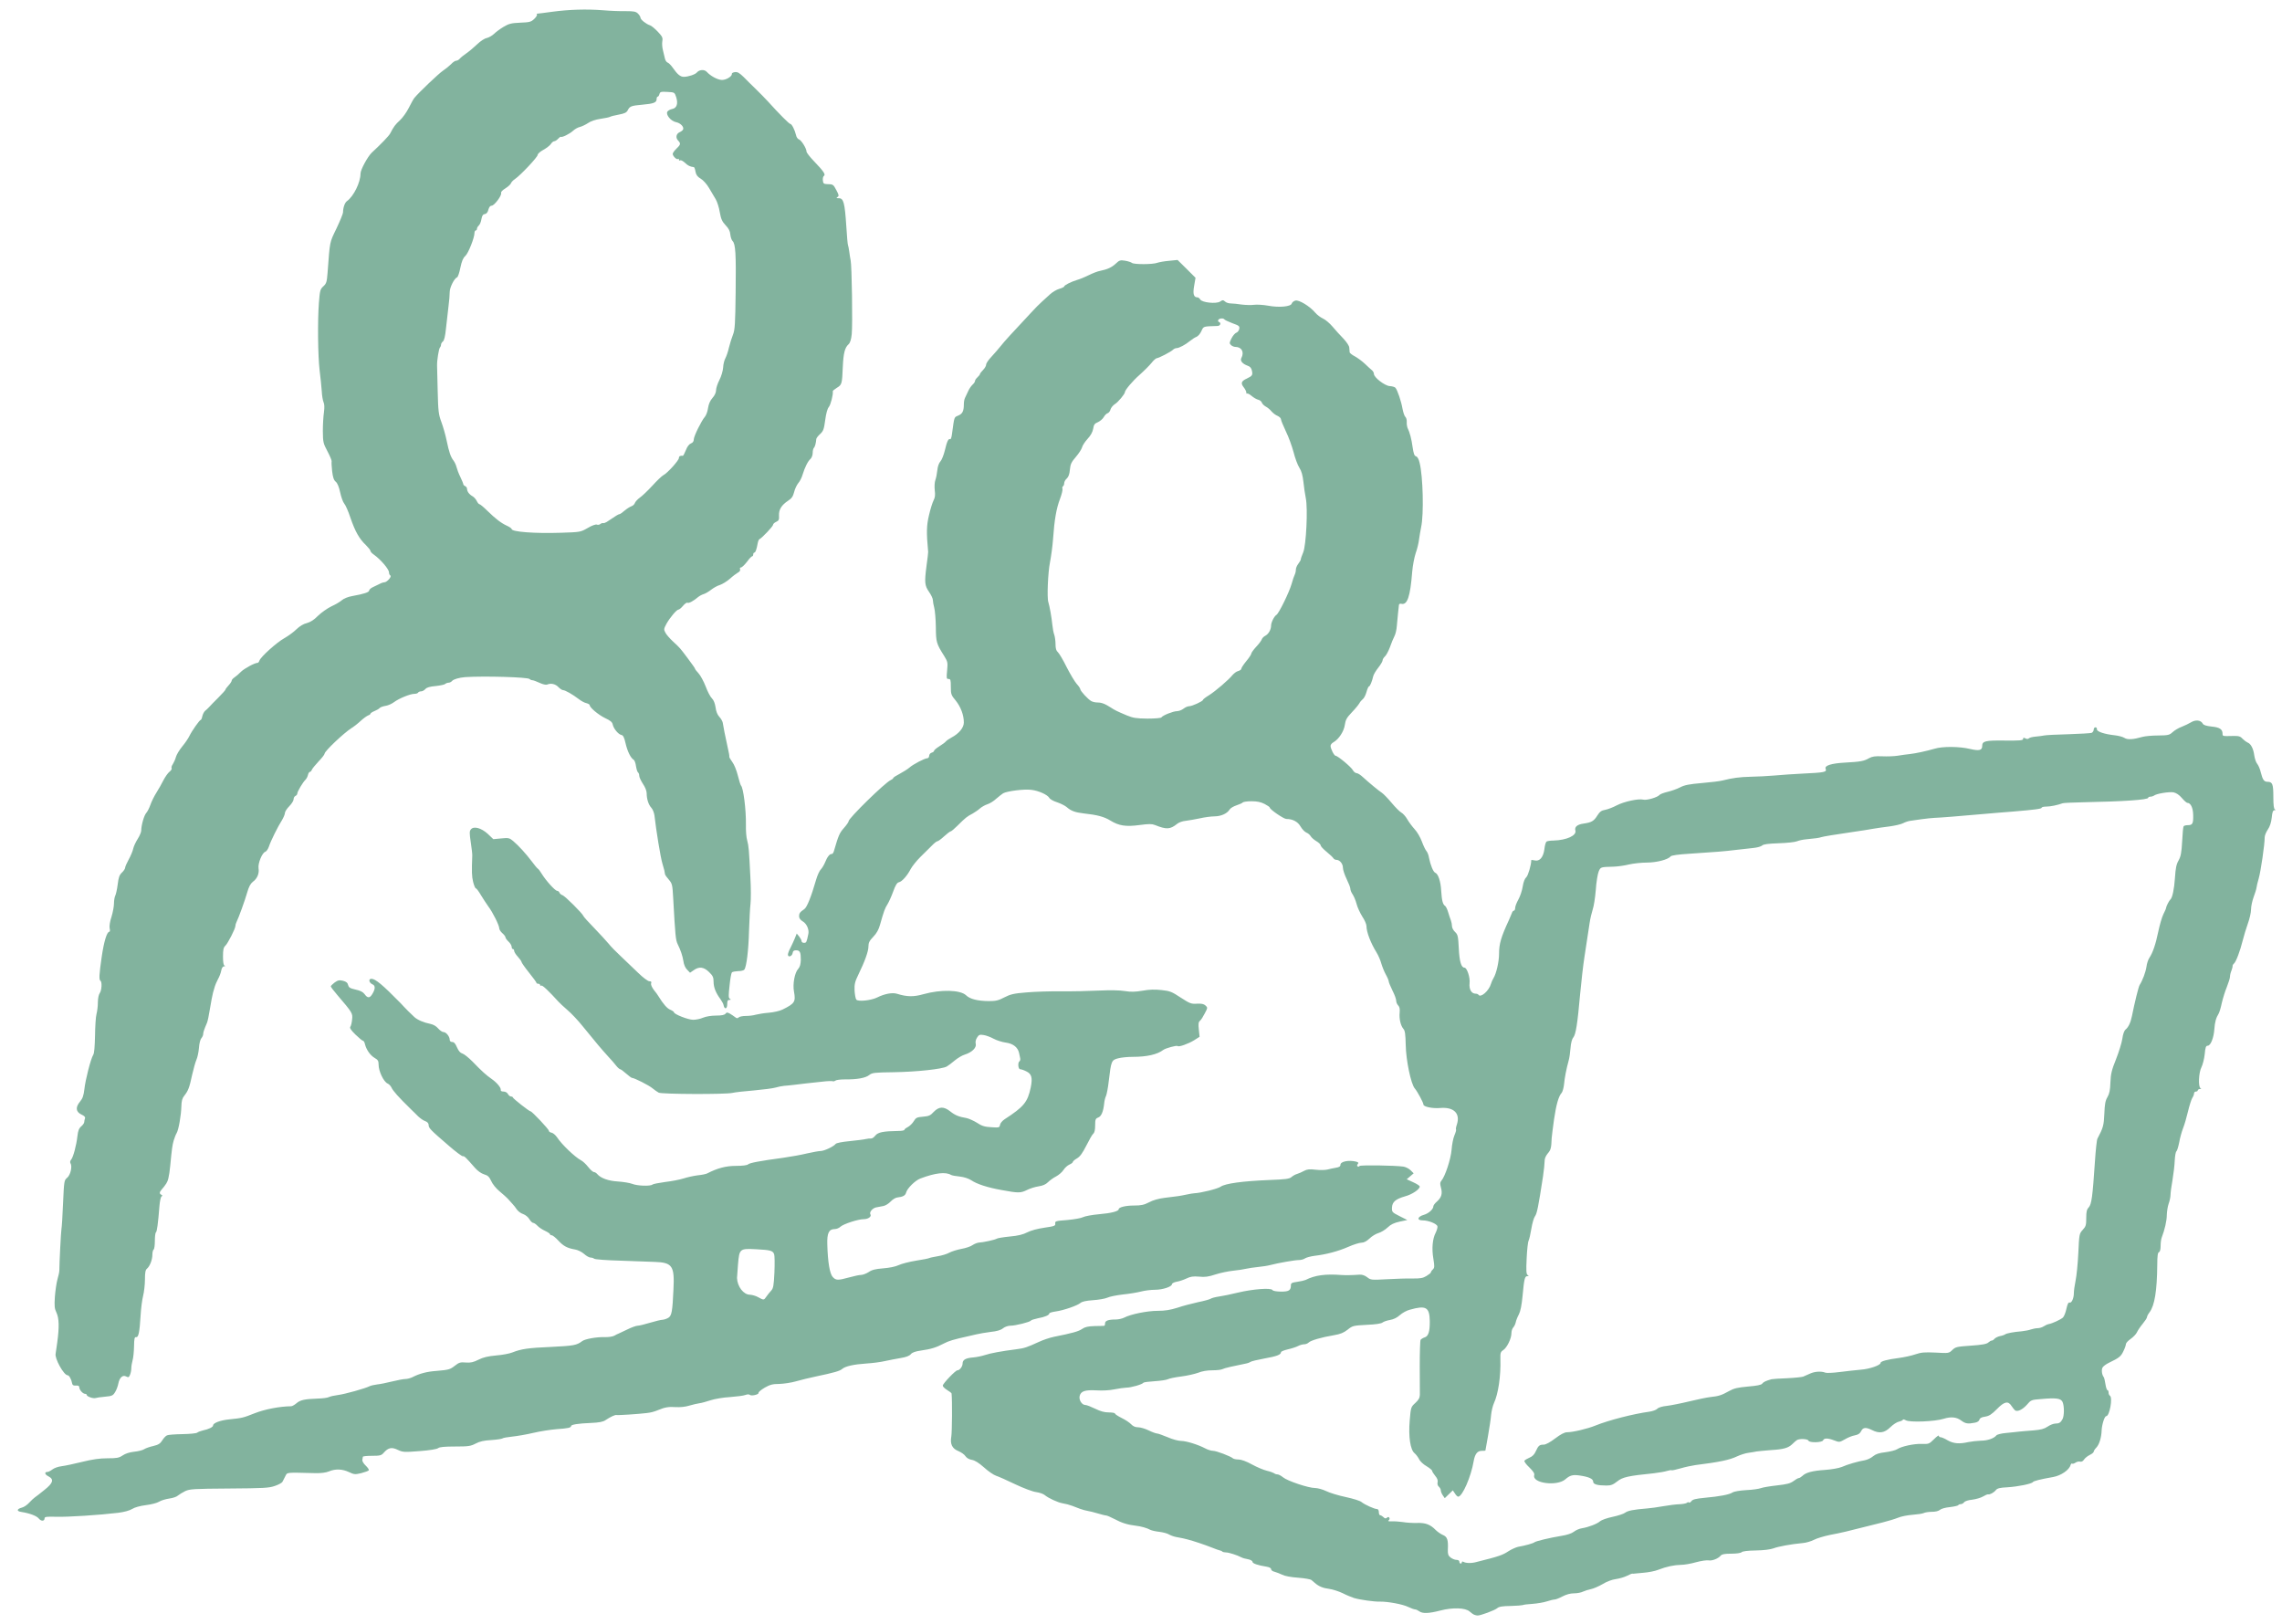 <?xml version="1.0" encoding="utf-8"?>
<!DOCTYPE svg PUBLIC "-//W3C//DTD SVG 1.0//EN" "http://www.w3.org/TR/2001/REC-SVG-20010904/DTD/svg10.dtd">
<svg version="1.0" xmlns="http://www.w3.org/2000/svg" width="1842px" height="1311px" viewBox="0 0 1842 1311" preserveAspectRatio="xMidYMid meet">
 <g fill="#82b39e">
  <path d="M1190 1303.3 c-0.8 -0.3 -2.5 -1.5 -3.7 -2.6 -3.4 -3.1 -13.8 -3.4 -23.7 -0.8 -9.3 2.4 -14.3 2.6 -17 0.6 -1.1 -0.8 -2.6 -1.5 -3.3 -1.5 -0.8 0 -3.3 -0.9 -5.6 -2 -4.4 -2.2 -16.6 -4.4 -22.7 -4.3 -4.4 0.2 -16.4 -1.5 -21 -2.9 -1.9 -0.6 -6.1 -2.3 -9.2 -3.9 -3.1 -1.5 -8.1 -3.1 -11 -3.5 -4.9 -0.6 -8.3 -2 -11.5 -4.8 -0.7 -0.6 -1.9 -1.6 -2.7 -2.3 -0.8 -0.7 -5.6 -1.5 -10.8 -1.9 -5.7 -0.4 -10.7 -1.3 -12.8 -2.4 -1.9 -0.9 -4.7 -2 -6.2 -2.4 -1.6 -0.3 -2.8 -1.3 -2.8 -2.1 0 -0.9 -1.4 -1.6 -3.7 -2 -7 -1.1 -11.3 -2.6 -11.3 -3.9 0 -0.8 -1.6 -1.7 -3.6 -2.1 -2 -0.3 -4.4 -1 -5.3 -1.5 -3.4 -1.8 -10.2 -4 -12.5 -4 -1.2 0 -2.6 -0.3 -3 -0.7 -0.3 -0.4 -1.2 -0.8 -1.9 -0.9 -0.7 -0.1 -3.7 -1.2 -6.7 -2.4 -5.8 -2.3 -14.5 -5.2 -19.5 -6.5 -3.1 -0.8 -3.5 -0.9 -9.4 -2 -1.9 -0.4 -4.3 -1.3 -5.5 -2 -1.2 -0.8 -4.6 -1.7 -7.6 -2.1 -3 -0.3 -6.4 -1.1 -7.4 -1.6 -2.9 -1.6 -7.7 -2.9 -12.1 -3.4 -6.2 -0.7 -11.3 -2.3 -16.8 -5.3 -2.9 -1.5 -5.9 -2.8 -6.7 -2.9 -0.8 0 -4 -0.8 -7 -1.7 -3 -0.9 -6.6 -1.8 -8 -2 -1.4 -0.2 -4.4 -1 -6.5 -1.8 -2.2 -0.8 -4.9 -1.8 -6 -2.3 -2.9 -1 -4.6 -1.5 -8 -2.1 -3.6 -0.6 -11.2 -4.1 -14.1 -6.5 -1.1 -1 -4.2 -2.1 -7 -2.5 -2.7 -0.3 -10.1 -3.1 -16.9 -6.3 -6.6 -3.2 -13.6 -6.3 -15.5 -6.9 -1.9 -0.6 -6.3 -3.6 -9.7 -6.7 -4.3 -3.8 -7.4 -5.7 -9.8 -6.1 -2.3 -0.4 -4.2 -1.5 -5.2 -3 -0.9 -1.4 -3.4 -3.1 -5.5 -4 -5.3 -2.1 -7 -5.7 -5.9 -12 0.6 -3.6 0.8 -28.9 0.2 -34.6 -0.1 -0.4 -1.7 -1.7 -3.6 -2.8 -1.9 -1.2 -3.5 -2.7 -3.5 -3.5 0 -1.7 10.3 -12.4 11.8 -12.4 1.9 0 4.2 -3.1 4.2 -5.5 0 -3 2.5 -4.4 8.7 -4.9 2.6 -0.2 6.8 -1.1 9.3 -1.9 4.4 -1.5 13.6 -3.2 25.5 -4.7 6.4 -0.8 8.4 -1.5 18 -5.9 3.4 -1.6 8.8 -3.4 12.1 -4.1 15 -3 20.1 -4.4 22.9 -6.4 2.3 -1.6 4.7 -2.1 10 -2.3 3.9 0 7.3 -0.2 7.8 -0.2 0.4 -0.1 0.7 -0.9 0.7 -2 0 -2.1 2.6 -3.1 8.5 -3.1 2.2 0 5.3 -0.7 6.9 -1.5 5.3 -2.8 18.7 -5.5 27 -5.5 6 0 10.2 -0.7 16 -2.5 4.3 -1.5 11.8 -3.4 16.7 -4.5 5 -1 9.6 -2.3 10.2 -2.8 0.7 -0.5 3.6 -1.3 6.4 -1.7 2.9 -0.4 9.9 -1.8 15.5 -3.2 12.2 -2.9 26.7 -4 27.9 -2.1 0.5 0.8 3.1 1.2 6.9 1.3 6.4 0 8 -1 8 -5.1 0 -1.8 0.8 -2.2 5.1 -2.8 2.8 -0.4 5.8 -1.1 6.7 -1.5 7.7 -3.9 16.1 -5 29.2 -4 3.3 0.2 7.4 0.2 14.6 -0.3 2 -0.1 4.2 0.7 6 2.1 2.8 2.2 3.3 2.3 15.9 1.6 7.2 -0.4 16.5 -0.7 20.7 -0.6 6.2 0.1 8.4 -0.3 11.2 -2 2 -1.2 3.6 -2.5 3.6 -2.9 0 -0.5 0.7 -1.6 1.6 -2.4 1.4 -1.4 1.4 -2.5 0.4 -8.7 -1.4 -8.1 -0.7 -16.1 1.9 -21 0.9 -1.9 1.6 -4.1 1.4 -5.1 -0.5 -2.1 -7.2 -4.8 -11.9 -4.8 -5 0 -4.3 -3 1 -4.5 3.8 -1.1 7.6 -4.5 7.6 -6.9 0 -0.7 1.3 -2.5 3 -3.9 3.6 -3.3 4.5 -6.3 3.1 -11.3 -0.8 -3 -0.7 -4.1 0.3 -5.3 3.1 -3.5 7.7 -17.6 8.3 -25 0.3 -4.1 1.3 -9.4 2.3 -11.7 1 -2.3 1.6 -4.5 1.3 -4.7 -0.3 -0.3 0 -2.1 0.7 -4.1 2.9 -9 -2.5 -14.3 -13.7 -13.3 -6 0.5 -13.3 -1 -13.3 -2.8 0 -1.5 -4.9 -10.6 -7 -13 -3.1 -3.6 -7.1 -22.8 -7.3 -35.1 -0.2 -8.8 -0.6 -11.6 -1.9 -13 -2.2 -2.6 -3.5 -8.1 -3 -13.1 0.3 -3 -0.1 -4.7 -1.2 -5.8 -0.9 -0.9 -1.6 -2.6 -1.6 -3.8 0 -1.3 -1.3 -4.9 -3 -8.2 -1.6 -3.3 -3 -6.6 -3 -7.3 0 -0.7 -1 -3.2 -2.3 -5.5 -1.3 -2.3 -2.9 -6.3 -3.7 -9 -0.7 -2.6 -2.4 -6.6 -3.9 -9 -4.7 -7.6 -8.1 -16.5 -8.1 -21.3 0 -1.4 -1.5 -4.9 -3.4 -7.7 -1.8 -2.9 -3.9 -7.4 -4.6 -10.2 -0.7 -2.7 -2.2 -6.2 -3.2 -7.7 -1 -1.4 -1.8 -3.4 -1.8 -4.5 0 -1 -1.4 -4.5 -3 -7.8 -1.6 -3.3 -3 -7.4 -3 -9.1 0 -3.3 -2.6 -6.4 -5.3 -6.4 -0.9 0 -2 -0.6 -2.4 -1.3 -0.4 -0.7 -2.9 -3.1 -5.5 -5.2 -2.7 -2.2 -4.8 -4.5 -4.8 -5.2 0 -0.8 -1.6 -2.3 -3.5 -3.4 -2 -1.2 -4 -3 -4.6 -4.1 -0.6 -1 -2.1 -2.3 -3.4 -2.8 -1.3 -0.5 -3.4 -2.7 -4.7 -4.9 -2.2 -3.9 -6.4 -6.1 -11.5 -6.1 -2.1 0 -13.3 -7.7 -13.3 -9.1 0 -0.5 -1.9 -1.8 -4.2 -3 -3.2 -1.6 -6 -2.2 -10.7 -2.2 -3.5 0 -6.6 0.5 -7 1 -0.3 0.5 -2.6 1.5 -5 2.3 -2.4 0.8 -4.8 2.2 -5.5 3.3 -2 3.3 -6.8 5.5 -12.1 5.6 -2.7 0 -8.1 0.7 -12 1.6 -3.8 0.8 -9 1.7 -11.4 2 -2.5 0.2 -5.6 1.3 -7 2.5 -5.6 4.5 -8.6 4.6 -17.8 0.9 -2.5 -1 -4.9 -1 -12.5 0 -11.2 1.5 -16.6 0.6 -23.5 -3.6 -5 -3.1 -10.6 -4.6 -21.7 -5.8 -6.8 -0.8 -10.1 -2 -13.6 -5.1 -1.4 -1.2 -4.9 -2.9 -7.8 -3.9 -2.9 -0.9 -5.7 -2.5 -6.2 -3.5 -1.4 -2.5 -8.5 -5.8 -14.5 -6.5 -5.6 -0.8 -19.7 1 -22.8 2.8 -1.1 0.7 -3.6 2.7 -5.6 4.4 -1.9 1.8 -5.1 3.8 -7 4.4 -2 0.6 -4.7 2.2 -6.1 3.4 -1.4 1.3 -4.1 3.1 -6 4.2 -4.3 2.2 -5.7 3.3 -12 9.6 -2.6 2.6 -5.1 4.7 -5.6 4.7 -0.5 0 -2.9 1.8 -5.3 4 -2.4 2.2 -4.8 4 -5.5 4 -0.6 0 -2.7 1.7 -4.7 3.8 -2.1 2 -6.2 6.1 -9.2 9.1 -3 3 -6.4 7.3 -7.6 9.5 -2.7 5.3 -7.1 10.3 -9.6 10.7 -1.4 0.3 -2.7 2.4 -4.5 7.4 -1.4 3.9 -3.5 8.5 -4.6 10.3 -2.1 3.2 -3 5.8 -6 16.4 -1.1 4 -2.7 7 -5.5 9.9 -3.1 3.2 -3.9 4.8 -3.9 7.8 0 3.9 -2.8 11.8 -8.3 23.1 -2.6 5.3 -3.1 7.5 -2.9 12.4 0.2 3.3 0.8 6.6 1.4 7.4 1.5 1.8 11.9 0.7 16.8 -1.7 6 -3 12.3 -4.2 16.1 -3 8 2.5 13.4 2.6 21.4 0.3 13.9 -3.9 29.7 -3.5 34.3 0.9 3.2 3.1 9.3 4.6 18.4 4.7 5.6 0 7.8 -0.5 12.5 -3 4.9 -2.5 7.6 -3.2 17.8 -4 6.6 -0.6 19.2 -1 28 -0.9 8.8 0.1 22.5 -0.2 30.5 -0.6 9.1 -0.4 16.9 -0.3 21 0.4 5 0.8 8.3 0.7 14.3 -0.3 5.5 -1 9.9 -1.1 15.3 -0.5 6.8 0.7 8.4 1.4 15.5 6.1 7.3 4.7 8.4 5.2 13 4.9 3.7 -0.2 5.6 0.2 6.9 1.4 1.9 1.7 1.9 1.9 -0.5 6.4 -1.3 2.6 -3 5.3 -3.9 6 -1.2 1 -1.4 2.5 -0.9 7.1 l0.6 5.8 -4.4 2.8 c-4.7 2.9 -12.3 5.6 -13.3 4.7 -0.7 -0.8 -9.7 1.7 -11.6 3.1 -4.8 3.7 -13.3 5.6 -24.6 5.6 -4.1 0 -9.4 0.5 -11.9 1.2 -5.3 1.4 -5.6 2.1 -7.5 18.3 -0.6 5.5 -1.7 10.9 -2.2 12 -0.6 1.1 -1.3 3.8 -1.5 6 -0.7 6.7 -2.3 10.6 -4.9 11.5 -2.1 0.8 -2.4 1.6 -2.4 6.4 0 3.5 -0.5 5.8 -1.5 6.6 -0.8 0.6 -3.3 5 -5.6 9.6 -3.1 6.1 -5.1 8.9 -7.5 10.3 -1.9 1.1 -3.4 2.4 -3.4 2.9 0 0.5 -1.2 1.5 -2.7 2.1 -1.6 0.7 -3.7 2.6 -4.8 4.3 -1.1 1.8 -3.8 4.1 -6 5.3 -2.2 1.1 -5.2 3.3 -6.6 4.7 -1.8 1.8 -4.2 2.8 -7.5 3.3 -2.7 0.4 -7 1.7 -9.5 3 -5.1 2.5 -6.9 2.5 -20.4 0 -11.4 -2 -20.1 -4.9 -24.5 -7.9 -2.2 -1.4 -5.7 -2.6 -9.3 -3 -3.2 -0.3 -6.4 -0.9 -7 -1.3 -4.3 -2.6 -12.7 -1.7 -24.8 2.9 -4.1 1.5 -10.7 8 -11.5 11.4 -0.6 2.3 -2.5 3.4 -7.1 3.9 -1.4 0.1 -3.8 1.6 -5.4 3.3 -1.6 1.7 -4.2 3.3 -5.9 3.6 -1.6 0.3 -4.3 0.8 -5.8 1.1 -2.9 0.6 -5.7 3.9 -4.6 5.6 1.1 1.8 -1.8 3.9 -5.3 3.9 -4.6 0 -16.3 3.8 -18.9 6.1 -1.1 1.1 -3.2 1.9 -4.6 1.9 -4.7 0 -6.3 3.2 -6 12.4 0.4 14.5 2 23.7 4.4 26.3 2.6 2.8 4.2 2.8 13.3 0.3 3.9 -1.1 8.2 -2 9.6 -2 1.4 0 4.2 -1.1 6.1 -2.3 2.6 -1.8 5.4 -2.5 11.7 -3 5.1 -0.4 10 -1.4 12.5 -2.6 2.3 -1.1 8.5 -2.7 14 -3.6 5.4 -0.8 10.3 -1.8 10.7 -2.1 0.5 -0.3 3.6 -0.9 6.9 -1.5 3.3 -0.5 7.4 -1.8 9.2 -2.8 1.8 -1 6.2 -2.4 9.8 -3.1 3.5 -0.6 7.7 -2 9.1 -3.1 1.5 -1 3.8 -1.9 5.1 -2 3.2 -0.1 13 -2.2 14.5 -3.2 0.6 -0.4 5.4 -1.2 10.5 -1.7 6.6 -0.6 10.7 -1.6 14.1 -3.4 2.9 -1.5 8.2 -2.9 13.7 -3.7 8.2 -1.2 9 -1.5 8.8 -3.3 -0.3 -2 0.4 -2.2 9.7 -2.9 5.5 -0.5 11.2 -1.5 12.7 -2.3 1.5 -0.8 7.4 -1.9 13.1 -2.4 9.6 -0.8 15.7 -2.4 15.7 -4 0 -1.6 5.6 -3 12.3 -3 5.9 0 8.1 -0.5 12.2 -2.6 3.1 -1.7 7.7 -3 12.5 -3.6 11.7 -1.4 12.2 -1.5 17.5 -2.6 2.8 -0.6 5.7 -1.1 6.5 -1.1 5.3 -0.2 18.9 -3.6 21.3 -5.3 3.7 -2.6 17.5 -4.5 39.2 -5.4 13.3 -0.5 16.3 -0.9 18 -2.4 1.1 -1 3.1 -2.1 4.5 -2.5 1.4 -0.4 3.9 -1.5 5.7 -2.5 2.5 -1.3 4.4 -1.5 9.3 -0.9 3.4 0.4 7.6 0.3 9.3 -0.1 1.8 -0.5 4.9 -1.1 7 -1.5 2.7 -0.4 3.7 -1.1 3.7 -2.4 0 -2.7 6.9 -4 12.8 -2.5 1.7 0.5 2 1 1.2 1.9 -0.7 0.9 -0.7 1.5 -0.1 1.9 0.5 0.4 1.2 0.2 1.5 -0.3 0.6 -0.9 28.8 -0.5 35.5 0.5 1.8 0.3 4.4 1.6 5.8 3 l2.4 2.4 -2.8 2.4 -2.8 2.4 5.2 2.4 c2.9 1.3 5.3 2.8 5.3 3.5 0 2.2 -6.2 6.4 -11.9 7.9 -7.6 2.2 -10.3 4.5 -10.5 9.1 -0.1 3.6 0.1 3.8 6.2 6.9 l6.2 3.1 -6.2 1.3 c-4.5 1 -7.1 2.2 -9.7 4.7 -2 1.9 -5.3 3.9 -7.4 4.5 -2.1 0.6 -5.4 2.6 -7.3 4.5 -2.4 2.2 -4.5 3.3 -6.5 3.3 -1.6 0 -6.4 1.5 -10.7 3.4 -8 3.5 -17.7 6.1 -27.2 7.2 -3 0.4 -6.4 1.3 -7.5 2 -1.1 0.8 -3.3 1.4 -5 1.4 -3.2 0 -16.5 2.3 -23 4 -2.2 0.6 -6.7 1.3 -10 1.6 -3.3 0.3 -7.6 1 -9.5 1.4 -1.9 0.5 -6.6 1.2 -10.5 1.6 -3.8 0.4 -10.3 1.7 -14.3 3 -5.7 1.9 -8.6 2.3 -13.3 1.8 -4.8 -0.4 -6.9 -0.1 -10.2 1.5 -2.3 1.1 -5.9 2.3 -7.9 2.6 -2.1 0.4 -3.8 1.3 -3.8 2 0 2 -7.5 4.5 -13.7 4.5 -3.1 0 -8.2 0.6 -11.2 1.4 -3.1 0.8 -9.7 1.9 -14.8 2.4 -5.1 0.6 -10.7 1.7 -12.5 2.6 -1.8 0.8 -7 1.7 -11.5 2 -5.6 0.4 -8.8 1.1 -10.1 2.2 -2.6 2.2 -13.6 6 -20 6.9 -2.9 0.4 -5.2 1.1 -5.2 1.6 0 1.3 -3.5 2.9 -9.2 3.9 -2.8 0.6 -5.4 1.4 -5.7 1.9 -0.8 1.2 -12.5 4.1 -16.5 4.1 -1.9 0 -4.5 0.9 -6 2.1 -1.8 1.5 -5 2.4 -9.9 2.9 -4 0.5 -9.2 1.4 -11.7 2 -2.5 0.6 -5.4 1.3 -6.5 1.5 -11.8 2.6 -15.7 3.8 -19.5 5.8 -6.3 3.3 -10.5 4.6 -18.3 5.7 -4.9 0.7 -7.4 1.6 -8.5 3 -1.2 1.4 -3.8 2.4 -8.2 3.1 -3.6 0.6 -9.2 1.7 -12.5 2.4 -3.3 0.8 -10 1.7 -15 2 -10.5 0.7 -17.1 2.2 -19.7 4.4 -1.9 1.7 -6.6 3 -21.3 6.1 -4.9 1 -12.1 2.8 -16 3.9 -3.8 1.1 -9.9 2 -13.5 2.1 -5.3 0 -7.5 0.6 -11.7 3 -2.9 1.7 -5.2 3.6 -5 4.2 0.3 1.4 -5.9 2.8 -7.1 1.6 -0.5 -0.5 -2 -0.5 -3.5 0.1 -1.5 0.6 -7.1 1.3 -12.4 1.7 -5.6 0.3 -12.4 1.5 -15.8 2.6 -3.3 1.1 -7.3 2.2 -9 2.4 -1.6 0.2 -5.3 1.1 -8.1 1.9 -3.1 1 -7.3 1.4 -11 1.2 -5.4 -0.4 -8.7 0.1 -13.9 2.3 -3.7 1.5 -6 2.1 -9.5 2.5 -6.5 0.8 -23.5 1.9 -24.4 1.6 -1.1 -0.3 -4.9 1.5 -8.8 4.1 -2 1.4 -5.2 2 -12 2.3 -10.1 0.4 -15.8 1.3 -15.8 2.5 0 1.3 -2.7 1.9 -11.7 2.5 -4.9 0.4 -13.3 1.7 -18.8 3 -5.5 1.3 -13.1 2.6 -17 3 -3.8 0.4 -7.4 1 -8 1.5 -0.5 0.4 -4.6 1 -9 1.3 -5.7 0.3 -9.3 1.1 -12.5 2.8 -4 2.1 -5.8 2.4 -16.6 2.4 -8.5 0 -12.6 0.4 -13.7 1.3 -0.9 0.8 -6.8 1.8 -14.9 2.4 -12.7 1 -13.6 0.9 -17.7 -1 -4.9 -2.4 -7.7 -1.8 -11.3 2.3 -1.9 2.2 -2.9 2.5 -9.5 2.5 -4 0 -7.3 0.3 -7.4 0.8 0 0.4 -0.2 1.5 -0.4 2.5 -0.2 1 1 3 2.7 4.6 1.7 1.6 2.8 3.3 2.5 3.8 -0.3 0.5 -3.1 1.5 -6.1 2.3 -5 1.2 -5.8 1.1 -10 -0.9 -5.4 -2.5 -10.9 -2.7 -16.1 -0.5 -2.4 1 -6.3 1.5 -10.9 1.4 -24.6 -0.6 -22.5 -0.8 -24.3 2.5 -0.9 1.7 -1.9 3.7 -2.3 4.5 -0.4 0.8 -3.1 2.3 -6.1 3.3 -4.7 1.7 -9.2 1.9 -36.9 2.1 -28.8 0.2 -31.8 0.4 -35.5 2.1 -2.2 1.1 -4.8 2.7 -5.9 3.6 -1 1 -4.1 2 -7 2.4 -2.8 0.4 -6.5 1.5 -8.1 2.5 -1.7 1.1 -6.5 2.3 -10.7 2.8 -4.7 0.6 -9.1 1.8 -11.1 3.1 -2.1 1.3 -6.5 2.5 -11.3 3.1 -14.8 1.8 -40.9 3.5 -50.1 3.2 -7.5 -0.2 -9.3 0 -9.3 1.2 0 2.5 -2.8 2.6 -4.7 0.2 -1.7 -2.1 -7.2 -4.2 -14.1 -5.3 -4 -0.6 -3.7 -2.4 0.5 -3.5 1.7 -0.4 4.4 -2.3 6 -4.1 1.6 -1.7 3.6 -3.6 4.5 -4.2 0.8 -0.5 4.3 -3.2 7.6 -5.9 7.2 -5.7 8 -8.6 3.2 -11.1 -3 -1.5 -3.3 -3.5 -0.6 -3.5 0.7 0 2.5 -0.9 3.9 -2 1.4 -1.1 4.7 -2.3 7.4 -2.6 2.6 -0.3 10.1 -1.9 16.6 -3.5 8.5 -2.1 14.2 -2.9 20.5 -2.9 7.5 0 9.2 -0.3 12.2 -2.3 2.2 -1.5 5.6 -2.6 9.3 -3 3.2 -0.3 6.8 -1.2 8 -2 1.2 -0.8 4.6 -2 7.4 -2.6 4.2 -1 5.7 -2 7.3 -4.6 1.1 -1.8 2.8 -3.6 3.8 -4 0.9 -0.5 6.5 -0.9 12.4 -1 5.9 -0.1 11.3 -0.6 12 -1.2 0.7 -0.6 2.7 -1.3 4.3 -1.7 5.1 -1.1 8.5 -2.8 8.5 -4.1 0 -2 5.9 -4.2 13 -4.9 10.6 -1.1 11.1 -1.2 20.7 -5 8.2 -3.2 20.1 -5.5 29.3 -5.6 0.8 0 2.8 -1.1 4.3 -2.4 3.1 -2.7 6.6 -3.4 17.2 -3.8 3.9 -0.1 7.9 -0.6 9 -1.2 1.1 -0.6 4.5 -1.3 7.5 -1.7 5.5 -0.7 21.9 -5.3 25.4 -7.1 1 -0.5 3.7 -1.1 6 -1.4 2.2 -0.2 7.7 -1.3 12.1 -2.4 4.4 -1.1 9.3 -2 10.8 -2 1.5 0 4.1 -0.7 5.7 -1.5 5.4 -2.8 11.6 -4.5 19.1 -5 10.3 -0.9 11.1 -1.1 15.2 -4.3 3.2 -2.5 4.3 -2.9 8.7 -2.5 4 0.3 6.1 -0.2 10.3 -2.3 3.8 -1.9 7.6 -2.8 14.2 -3.4 5 -0.4 10.8 -1.5 13 -2.4 7.3 -2.9 12.9 -3.7 31.6 -4.5 18 -0.9 20.4 -1.3 24.9 -4.7 2.2 -1.7 11.7 -3.4 18 -3.2 3.2 0.1 6.6 -0.4 8 -1.2 1.4 -0.8 2.7 -1.5 3 -1.5 0.3 -0.1 3.4 -1.6 7 -3.3 3.6 -1.8 7.5 -3.2 8.7 -3.2 1.2 0 5.7 -1.1 10 -2.4 4.3 -1.3 8.9 -2.4 10.1 -2.4 1.3 -0.1 3.4 -0.8 4.7 -1.6 2.7 -1.7 3.3 -5 4.1 -22.6 1 -19.3 -0.8 -22 -15.1 -22.5 -3.8 -0.2 -16.2 -0.6 -27.5 -1 -11.3 -0.3 -20.9 -1 -21.4 -1.6 -0.6 -0.5 -1.9 -0.9 -2.9 -0.9 -1.1 0 -3.4 -1.3 -5.3 -3 -1.8 -1.6 -5.1 -3.2 -7.1 -3.5 -6.4 -1.1 -9.4 -2.7 -13.6 -7.2 -2.2 -2.4 -4.6 -4.3 -5.3 -4.3 -0.8 0 -1.4 -0.4 -1.4 -0.8 0 -0.5 -1.8 -1.7 -3.9 -2.7 -2.2 -1 -5 -2.8 -6.2 -4.1 -1.2 -1.3 -2.8 -2.4 -3.5 -2.4 -0.7 0 -2.1 -1.3 -3.1 -3 -1 -1.7 -3.2 -3.5 -5 -4.1 -1.9 -0.6 -4.1 -2.3 -5.1 -3.7 -0.9 -1.4 -2.6 -3.6 -3.7 -4.7 -1.1 -1.2 -2.8 -3 -3.7 -4.1 -1 -1 -3.9 -3.7 -6.6 -5.9 -2.7 -2.2 -5.7 -5.9 -6.7 -8.3 -1.6 -3.4 -2.7 -4.5 -5.8 -5.4 -2.3 -0.7 -5.2 -2.8 -7.3 -5.2 -7.5 -8.6 -8.6 -9.6 -9.8 -9.4 -0.6 0.2 -5.9 -3.7 -11.6 -8.7 -14.4 -12.4 -16 -14 -16 -16.4 0 -1.4 -0.9 -2.5 -2.7 -3.2 -1.6 -0.5 -4.1 -2.3 -5.8 -3.9 -1.6 -1.7 -4.2 -4.1 -5.7 -5.6 -10.3 -10.1 -14.6 -14.9 -15.9 -17.8 -0.6 -1.2 -1.9 -2.6 -3.1 -3.1 -3.2 -1.5 -7.2 -10 -7.2 -15.2 0 -3 -0.5 -3.9 -3.3 -5.5 -3.5 -2.1 -6.6 -6.6 -7.7 -11 -0.3 -1.6 -1.1 -2.8 -1.6 -2.8 -0.6 0 -3.3 -2.3 -6.1 -5 -3.7 -3.6 -4.8 -5.4 -4.1 -6.3 0.5 -0.6 1.2 -3.3 1.4 -5.8 0.6 -5.1 0.3 -5.5 -12 -19.9 -2.8 -3.3 -5.2 -6.4 -5.2 -6.9 0 -0.4 1.4 -1.8 3.1 -3.1 2.7 -1.9 3.8 -2.1 6.8 -1.4 2.6 0.7 3.7 1.6 4.1 3.4 0.5 2 1.5 2.7 6 3.7 3.8 0.8 6 1.9 7.3 3.7 2.3 3.2 4 3.3 5.9 0.4 2.8 -4.3 3 -7.3 0.5 -8.3 -2.9 -1.3 -3.5 -4.5 -0.9 -4.5 3.2 0 9 4.8 23.6 19.7 1.1 1.2 2.4 2.5 2.8 3 0.7 0.9 5.1 5.2 8.3 8.2 2.5 2.3 7.7 4.5 12.9 5.5 2.4 0.5 4.7 1.8 6.3 3.7 1.4 1.6 3.3 2.9 4.3 2.9 2.1 0 5 3.6 5 6.2 0 1.1 0.8 1.8 2 1.8 1.5 0 2.6 1.3 3.9 4.4 1.3 2.9 2.7 4.5 4.3 4.9 1.4 0.4 5 3.3 8.1 6.4 7.6 7.9 11.3 11.2 15.5 14.1 4.2 2.9 7.8 7.2 7.4 8.9 -0.2 0.8 0.7 1.3 2.2 1.3 1.5 0 3 0.8 3.6 2 0.6 1.1 1.7 2 2.5 2 0.8 0 1.5 0.4 1.5 0.8 0 0.8 13.2 11.2 14.3 11.2 1.1 0 14.7 14.4 14.7 15.6 0 0.7 1 1.4 2.2 1.6 1.2 0.2 3.2 1.9 4.5 3.8 3.7 5.7 14.4 15.9 19.3 18.5 1.4 0.7 4 3.1 5.8 5.4 1.8 2.3 3.9 4.1 4.6 4.1 0.8 0 1.9 0.7 2.7 1.6 2.7 3.3 9.1 5.6 16.8 6 4.2 0.3 9.3 1.1 11.4 1.9 4.1 1.7 14.8 2 16.3 0.6 0.5 -0.5 5.1 -1.4 10.3 -2.1 5.2 -0.6 11.9 -1.9 15 -2.9 3.1 -1 8.2 -2.1 11.4 -2.5 3.2 -0.3 6.5 -1 7.5 -1.5 8.4 -4.3 15.1 -6.1 23.3 -6.1 5.2 0 9 -0.5 9.7 -1.2 1.2 -1.2 9.5 -2.8 28.2 -5.3 6.3 -0.9 15.2 -2.5 19.6 -3.6 4.5 -1 9.3 -1.9 10.8 -1.9 2.8 0 10.5 -3.6 12.1 -5.7 0.6 -0.8 5.2 -1.7 11.5 -2.3 5.8 -0.6 11.6 -1.3 13 -1.7 1.4 -0.3 3.2 -0.5 4 -0.4 0.8 0.2 2.4 -0.9 3.5 -2.3 2.2 -2.8 6.4 -3.6 18.8 -3.8 2.6 0 4.7 -0.4 4.7 -0.9 0 -0.5 1.3 -1.5 2.9 -2.3 1.6 -0.9 3.7 -3 4.7 -4.7 1.7 -2.8 2.5 -3.2 7.4 -3.6 4.7 -0.4 6 -0.9 8.7 -3.9 4.3 -4.4 8.1 -4.5 13.3 -0.4 4 3.2 7.1 4.4 13.1 5.4 1.9 0.4 5.8 2.1 8.5 3.8 3.9 2.6 6.2 3.3 11.6 3.6 6.3 0.4 6.6 0.3 7 -1.9 0.2 -1.3 1.8 -3.3 3.8 -4.6 15.4 -10 18.5 -13.7 21 -25.6 1.6 -7.9 0.7 -11 -3.6 -13 -1.9 -1 -4.1 -1.7 -4.9 -1.7 -1.7 0 -2.1 -5.5 -0.6 -6.4 0.5 -0.3 0.8 -1.4 0.6 -2.4 -0.2 -0.9 -0.6 -2.9 -0.9 -4.3 -1 -4.6 -4.8 -7.6 -10.7 -8.4 -3 -0.4 -7.4 -1.8 -9.8 -3.1 -2.4 -1.3 -6 -2.7 -8.1 -3 -3.1 -0.5 -3.9 -0.3 -5.3 2 -1.1 1.7 -1.5 3.5 -1.1 5.1 0.8 3.1 -3.1 6.9 -8.9 8.7 -2.1 0.6 -5.7 2.8 -8 4.7 -2.3 2 -5.3 4.2 -6.5 4.9 -3.7 2.1 -24.2 4.3 -42.8 4.6 -15.6 0.2 -17.4 0.4 -19.8 2.3 -3 2.4 -9.9 3.6 -19.6 3.5 -3.6 0 -7 0.4 -7.7 1 -0.7 0.5 -1.6 0.7 -2 0.5 -0.5 -0.3 -4.2 -0.2 -8.3 0.3 -4.1 0.5 -10 1.1 -13 1.4 -3 0.3 -7.6 0.9 -10.1 1.2 -2.5 0.3 -6.1 0.7 -8 0.8 -1.9 0.2 -5 0.8 -6.9 1.4 -1.9 0.6 -9.7 1.6 -17.3 2.3 -7.6 0.6 -15.5 1.5 -17.5 2 -5.8 1.3 -56.9 1.1 -59.5 -0.2 -1.2 -0.7 -3.5 -2.2 -5 -3.5 -2.8 -2.4 -14.7 -8.4 -16.5 -8.4 -0.5 0 -2.7 -1.6 -4.8 -3.5 -2.1 -1.9 -4.3 -3.5 -4.8 -3.5 -0.6 -0.1 -2 -1.3 -3.1 -2.7 -1.1 -1.5 -4.1 -4.9 -6.7 -7.7 -5.1 -5.6 -9.6 -10.9 -20.3 -24.1 -3.8 -4.8 -9.5 -10.8 -12.5 -13.3 -3 -2.6 -6.2 -5.6 -7.2 -6.7 -7.9 -8.7 -13 -13.5 -13.8 -13 -0.6 0.3 -1 0.1 -1 -0.4 0 -0.6 -0.7 -1.1 -1.5 -1.1 -0.8 0 -1.5 -0.3 -1.5 -0.8 0 -0.4 -2.7 -4.1 -6 -8.2 -3.3 -4.1 -6 -8 -6 -8.5 0 -0.6 -1.4 -2.5 -3 -4.3 -1.7 -1.8 -3 -4 -3 -4.8 0 -0.8 -0.4 -1.4 -1 -1.4 -0.5 0 -1 -0.8 -1 -1.8 0 -1 -1.1 -2.9 -2.5 -4.2 -1.4 -1.3 -2.5 -2.9 -2.5 -3.5 0 -0.6 -1.1 -2.1 -2.5 -3.3 -1.4 -1.2 -2.5 -3 -2.5 -3.9 0 -2.4 -5.2 -12.9 -8.9 -17.8 -1.6 -2.2 -4.3 -6.4 -6 -9.2 -1.7 -2.9 -3.5 -5.3 -4 -5.3 -0.5 0 -1.5 -2.4 -2.2 -5.2 -1.1 -4.5 -1.2 -8.2 -0.7 -21.3 0.1 -1.1 -0.5 -5.9 -1.2 -10.7 -1.1 -7.3 -1.1 -9 0.1 -10.4 2.3 -2.8 8.3 -1.2 13.6 3.6 l4.5 4.3 6.4 -0.6 c5.9 -0.6 6.6 -0.4 9.6 2.1 4.4 3.7 10.3 10.2 15 16.4 2.1 2.9 4.3 5.5 4.9 5.9 0.6 0.3 2 2.2 3.2 4.2 3.3 5.4 10.8 13.7 12.4 13.7 0.7 0 1.6 0.7 1.9 1.5 0.3 0.8 1.4 1.7 2.4 2 2 0.6 16.2 14.8 16.9 16.8 0.2 0.7 4.1 5 8.7 9.7 4.5 4.7 9.8 10.4 11.6 12.6 1.8 2.3 6.3 6.9 10 10.3 3.7 3.5 9.9 9.4 13.8 13.2 4.1 4 8 6.9 9.2 6.9 1.4 0 1.8 0.4 1.4 1.6 -0.4 1 0.5 3.1 2.1 5.3 1.6 1.9 3.3 4.3 3.8 5.2 3.8 6.2 7 9.9 9.6 10.9 1.6 0.7 2.9 1.6 2.9 2 0 1.6 11.5 6.1 15.5 6.1 2.2 0 5.8 -0.7 8 -1.7 2.4 -1 6.6 -1.7 10.5 -1.7 4.5 0 6.8 -0.5 7.6 -1.5 0.9 -1.2 1.4 -1.2 3.5 -0.1 1.3 0.8 3.2 2 4.2 2.8 1.3 1.1 2 1.2 2.9 0.3 0.7 -0.7 3.3 -1.2 5.8 -1.2 2.5 0 6.1 -0.4 8 -1 1.9 -0.5 6.6 -1.3 10.5 -1.6 3.8 -0.3 8.8 -1.4 11 -2.5 10 -4.9 10.9 -6.3 9.4 -14.5 -1.2 -6.1 0.6 -15.5 3.4 -18.4 1.4 -1.6 2 -3.7 2.1 -7.4 0 -6.1 -0.7 -7.6 -3.9 -7.6 -1.7 0 -2.5 0.6 -2.7 2.2 -0.4 2.7 -3.8 3.8 -3.8 1.3 0 -1 0.9 -3.4 2 -5.4 1 -2 2.6 -5.4 3.5 -7.6 l1.6 -4 2 2.4 c1 1.3 1.9 2.9 1.9 3.7 0 0.8 0.9 1.4 2 1.4 1.9 0 2.1 -0.5 3.5 -7.3 0.7 -3.5 -1.4 -8.2 -4.5 -10 -2 -1.2 -3 -2.6 -3 -4.2 0 -2.4 0.7 -3.3 4.3 -5.8 2.1 -1.5 5.5 -10 9.4 -23.5 1 -3.5 2.7 -7.4 3.9 -8.5 1.1 -1.2 2.6 -3.8 3.4 -5.7 1.6 -4.2 3.8 -7 5.3 -6.7 0.6 0.1 1.4 -0.9 1.8 -2.3 3.7 -12.8 4.6 -14.8 8.1 -18.7 2.1 -2.4 3.8 -4.8 3.8 -5.5 0 -2.4 29.4 -31.2 34 -33.2 1.1 -0.5 2 -1.2 2 -1.6 0 -0.5 2.4 -2 5.3 -3.5 2.8 -1.5 6.3 -3.7 7.7 -4.9 3 -2.7 12.4 -7.6 14.5 -7.6 0.8 0 1.5 -0.9 1.5 -1.9 0 -1.1 0.9 -2.3 2 -2.6 1.1 -0.3 2 -1 2 -1.6 0 -0.5 1.9 -2.1 4.3 -3.6 2.3 -1.4 4.7 -3.2 5.2 -3.9 0.6 -0.7 2.6 -2.1 4.5 -3.1 6.2 -3.3 10 -8 10 -12.2 0 -6 -2.5 -12.6 -6.6 -17.7 -3.6 -4.3 -3.9 -5.1 -3.9 -11 0 -5.6 -0.2 -6.4 -1.9 -6.4 -1.6 0 -1.7 -0.6 -1.1 -6.8 0.6 -6.5 0.5 -7.1 -2.4 -11.8 -6.3 -10 -6.6 -11.1 -6.7 -23.4 -0.1 -6.3 -0.7 -13.3 -1.3 -15.5 -0.6 -2.2 -1.1 -5 -1.1 -6.2 0 -1.2 -1.4 -4.2 -3.1 -6.6 -3.5 -5.1 -3.8 -7.5 -2 -21.2 0.8 -5.5 1.3 -10.4 1.3 -11 -1.5 -16 -1.3 -21.4 0.7 -29.8 1.1 -4.8 2.8 -10.2 3.7 -11.9 1.2 -2.3 1.4 -4.4 0.9 -8.2 -0.3 -3.1 -0.1 -6.4 0.5 -8.1 0.6 -1.6 1.3 -5.2 1.6 -8 0.3 -3.1 1.3 -5.8 2.5 -7.1 1.1 -1.2 2.7 -5.3 3.6 -9 1.6 -7 2.9 -9.8 4.3 -8.9 0.4 0.3 1.1 -1.5 1.4 -4 2 -14.6 1.6 -13.6 5.1 -15.1 3.4 -1.4 4.5 -3.6 4.5 -9.2 0 -1.8 0.4 -4 0.9 -5 0.5 -0.9 1.6 -3.3 2.5 -5.3 0.8 -1.9 2.4 -4.3 3.6 -5.4 1.1 -1 2 -2.3 2 -3 0 -0.7 0.9 -2 2 -3 1.1 -1 2 -2.2 2 -2.6 0 -0.4 1.1 -1.9 2.5 -3.3 1.4 -1.4 2.5 -3.3 2.5 -4.4 0 -1 1.9 -3.8 4.3 -6.3 2.3 -2.5 5.8 -6.5 7.7 -8.9 3.1 -3.9 7.4 -8.6 24.5 -26.9 2.7 -3 6.5 -6.8 8.4 -8.5 1.9 -1.7 5 -4.5 6.8 -6.2 1.9 -1.7 5.2 -3.7 7.4 -4.3 2.1 -0.6 3.9 -1.5 3.9 -1.9 0 -1 5.5 -3.8 10.5 -5.3 2.2 -0.6 6.5 -2.4 9.5 -3.9 3 -1.5 7.1 -3.1 9 -3.4 5.9 -1.2 9.4 -2.8 12.7 -5.9 2.8 -2.7 3.6 -2.9 7.4 -2.3 2.4 0.4 4.9 1.2 5.6 1.8 1.6 1.3 16.9 1.3 20.4 -0.1 1.5 -0.5 5.7 -1.3 9.5 -1.6 l6.9 -0.7 7.3 7.2 7.2 7.2 -1.1 6.4 c-1.2 6.7 -0.4 9.4 2.7 9.4 0.7 0 1.7 0.8 2.2 1.7 1.4 2.5 12.9 3.7 16 1.7 2.1 -1.4 2.5 -1.4 4.1 0 0.9 0.9 3 1.5 4.7 1.5 1.6 0 5.5 0.4 8.7 0.9 3.2 0.4 7.7 0.5 10 0.2 2.3 -0.3 7.4 0 11.2 0.7 8.9 1.7 18.6 0.8 19.2 -1.8 0.3 -0.9 1.6 -2 2.9 -2.3 2.9 -0.8 11.7 4.6 16 9.7 1.4 1.7 4.3 3.9 6.3 4.8 2 0.9 5.4 3.8 7.6 6.4 2.2 2.6 6.1 7 8.8 9.7 2.7 2.9 4.8 6 4.8 7.4 0.1 1.3 0.2 3 0.3 3.6 0 0.7 1.9 2.2 4.2 3.4 2.2 1.2 5.9 3.9 8.1 6 2.3 2.2 4.8 4.5 5.7 5.2 0.9 0.7 1.6 2.1 1.6 3 0 2.8 8.7 9.5 12.7 9.8 2 0.1 4 0.7 4.6 1.3 1.6 1.6 4.8 11.1 5.8 17.1 0.6 3 1.6 6 2.3 6.5 0.7 0.6 1.2 2.4 1.1 4 -0.1 1.7 0.2 3.7 0.5 4.5 2.1 4.4 3.3 9.2 4.2 15.7 0.8 5.4 1.4 7.2 2.8 7.6 1.1 0.3 2.2 2.2 2.9 5.3 2.7 10.6 3.5 41.6 1.2 51.9 -0.6 2.8 -1.3 7.3 -1.7 10 -0.3 2.8 -1.5 7.7 -2.7 11 -1.1 3.3 -2.4 10.1 -2.8 15 -1.6 20.4 -4 27.1 -8.9 25.8 -0.9 -0.2 -1.7 0.1 -1.8 0.9 -0.4 2.8 -1.2 11.6 -1.7 16.9 -0.2 3.1 -1.1 6.9 -2 8.5 -0.8 1.6 -2.5 5.5 -3.6 8.8 -1.2 3.2 -3 6.5 -4 7.4 -1 0.9 -1.9 2.3 -1.9 3.2 0 0.8 -1.6 3.5 -3.5 5.9 -2 2.5 -3.8 5.6 -4.1 7 -0.9 4.1 -2.6 8.1 -3.4 8.1 -0.4 0 -1.3 2 -2 4.5 -0.7 2.5 -2 5.1 -3 5.8 -0.9 0.7 -2.2 2.2 -2.8 3.4 -0.7 1.2 -3.4 4.5 -6.1 7.3 -4.1 4.3 -5 6 -5.6 10.1 -0.7 5.2 -4.9 11.6 -9.2 14 -1.3 0.7 -2.3 2 -2.3 2.9 0 2.3 2.9 8 4.1 8 1.7 0 12.6 9.1 13.9 11.6 0.7 1.3 2.1 2.4 3 2.4 1 0 3.3 1.5 5.2 3.3 4.6 4.2 12.5 10.8 15.4 12.7 1.2 0.8 4.7 4.4 7.7 8 3 3.6 6.5 7.1 7.8 7.8 1.3 0.7 3.5 3.1 4.8 5.4 1.3 2.3 4 5.9 6 8.1 2 2.1 4.6 6.6 5.8 9.9 1.2 3.3 2.9 6.8 3.7 7.7 0.8 0.9 1.8 3.4 2.1 5.6 1.1 5.6 3.4 11.3 5 11.9 2.4 0.9 4.4 7 4.8 14.6 0.5 7.9 1.3 11 3.2 12.2 0.6 0.4 1.7 2.6 2.4 5 0.7 2.4 1.7 5.3 2.2 6.6 0.5 1.3 0.9 3.4 0.9 4.7 0 1.3 1.1 3.4 2.5 4.7 2.2 2.1 2.5 3.3 3 13.2 0.5 10.7 2 15.6 4.6 15.6 2 0 4.7 8 4.1 12.6 -0.5 4.9 1.5 8.4 4.9 8.4 1 0 2 0.4 2.3 0.9 1.7 2.7 8.5 -3.2 10.1 -8.9 0.4 -1.4 1.3 -3.4 2 -4.5 2.3 -3.7 4.5 -13.3 4.5 -19.7 0 -8 1.6 -13.5 8 -27.3 1 -2.2 2 -4.8 2.4 -5.7 0.3 -1 1 -1.8 1.6 -1.8 0.5 0 1 -1 1 -2.2 0 -1.3 1.2 -4.3 2.6 -6.8 1.4 -2.5 3 -7.2 3.5 -10.5 0.6 -3.8 1.7 -6.5 2.9 -7.5 1.4 -1.2 4 -9.9 4 -13.8 0 -0.2 1.2 -0.1 2.6 0.2 4.1 1.1 7.1 -2.4 8 -9 0.3 -3 1.1 -5.8 1.8 -6.2 0.6 -0.4 3.1 -0.8 5.6 -0.8 10.6 -0.3 18.8 -4.1 17.6 -8.1 -0.8 -2.9 1.5 -4.9 6.7 -5.6 6.3 -0.9 8.3 -2 11.1 -6.6 1.9 -3 3.3 -4 6.3 -4.5 2.1 -0.4 6.3 -2 9.3 -3.6 6 -3.1 17.5 -5.6 21.5 -4.6 2.7 0.7 11.5 -1.9 13 -3.8 0.6 -0.7 3.5 -1.8 6.5 -2.5 3 -0.7 7.6 -2.3 10.1 -3.6 3.6 -1.9 7.2 -2.6 17.5 -3.5 7.1 -0.6 14.7 -1.5 16.9 -2.1 7.8 -2 13.7 -2.8 22.8 -3 5.1 -0.1 13.7 -0.5 19.2 -1 5.5 -0.5 15.4 -1.2 22 -1.5 18.6 -0.9 20.2 -1.2 19.1 -4 -1 -2.5 4.6 -4.3 15.5 -4.9 12.7 -0.7 15.5 -1.2 19.6 -3.6 2.6 -1.4 4.8 -1.7 10.5 -1.5 4 0.2 9.8 0 12.8 -0.5 3 -0.5 7.3 -1.1 9.5 -1.3 5.3 -0.6 13.8 -2.5 20 -4.3 6.5 -2 20.1 -1.9 28.8 0.2 7.3 1.7 9.7 1.1 9.7 -2.5 0 -3.9 2.6 -4.5 18.2 -4.3 12.3 0.1 14.8 -0.1 14.8 -1.3 0 -1.1 0.4 -1.2 1.8 -0.5 1.3 0.7 2.2 0.7 3 -0.1 0.5 -0.5 3 -1.1 5.4 -1.3 2.3 -0.2 5.4 -0.6 6.8 -0.9 1.4 -0.3 10.2 -0.8 19.5 -1 9.4 -0.3 17.8 -0.8 18.8 -1.1 0.9 -0.4 1.7 -1.6 1.7 -2.6 0 -1 0.6 -1.9 1.4 -1.9 0.8 0 1.3 0.7 1.2 1.7 -0.1 1.8 6.3 3.9 14.8 4.8 2.7 0.3 6 1.2 7.3 2 2.5 1.7 7.1 1.4 14.8 -0.8 2.2 -0.6 7.9 -1.1 12.7 -1.1 7.9 -0.1 8.9 -0.3 11.5 -2.7 1.5 -1.4 4.8 -3.4 7.3 -4.3 2.5 -1 5.9 -2.6 7.7 -3.7 3.6 -2.2 7.8 -1.7 9.3 1.1 0.6 1.2 2.7 1.9 7.2 2.4 6.5 0.6 8.8 2.2 8.8 5.8 0 2 0.1 2 8.2 1.8 4.9 -0.1 6.1 0.2 8 2.3 1.3 1.3 3.1 2.6 4 3 2.6 0.9 4.7 4.9 5.4 10.3 0.4 2.7 1.4 5.8 2.4 6.9 0.9 1.1 2.3 4.2 2.9 7 1.5 5.9 2.6 7.5 5.5 7.5 3.9 0 4.6 1.9 4.6 12.1 0 6.9 0.4 9.9 1.3 10.2 0.8 0.4 0.6 0.6 -0.4 0.6 -1.2 0.1 -1.8 1.6 -2.2 6 -0.4 3.9 -1.5 7.2 -3.2 9.7 -1.4 2 -2.5 4.9 -2.5 6.3 0.1 5.2 -3.2 27.7 -4.8 33.1 -0.9 3 -1.7 6.4 -1.8 7.5 -0.1 1.1 -1.2 4.5 -2.3 7.5 -1.1 3 -2.1 7.5 -2.1 10 0 2.5 -1.2 7.7 -2.6 11.5 -1.4 3.9 -3.2 9.9 -4.1 13.5 -2.1 8.5 -5.4 17.2 -7 18.6 -0.8 0.7 -1.3 1.6 -1.2 2 0.1 0.5 -0.3 2.2 -0.9 3.7 -0.7 1.6 -1.2 3.8 -1.2 5 0 1.2 -1.2 4.9 -2.5 8.2 -1.4 3.3 -3.2 9.2 -4.1 13 -0.8 3.9 -2 7.7 -2.5 8.5 -2.2 3.6 -3.1 6.9 -3.5 12.5 -0.5 7.2 -3 13.5 -5.4 13.5 -1.4 0 -1.9 1.3 -2.4 6.9 -0.4 3.7 -1.6 8.4 -2.6 10.4 -2.3 4.3 -2.8 16.2 -0.7 17 0.7 0.3 0.5 0.6 -0.5 0.6 -1 0.1 -1.8 0.6 -1.8 1.1 0 0.6 -0.7 1 -1.5 1 -0.8 0 -1.5 0.7 -1.5 1.5 0 0.9 -0.7 2.6 -1.5 3.8 -0.7 1.2 -2.3 6.1 -3.4 10.8 -1.1 4.7 -2.9 10.9 -4 13.6 -1.1 2.8 -2.5 7.9 -3.1 11.4 -0.7 3.5 -1.7 6.7 -2.2 7.1 -0.6 0.3 -1.2 3.7 -1.4 7.5 -0.1 3.7 -1 10.8 -1.8 15.7 -0.9 4.9 -1.6 10.3 -1.6 12 0 1.7 -0.7 4.9 -1.5 7.1 -0.8 2.2 -1.4 6.3 -1.5 9.1 0 4.7 -1.7 12 -4.1 18.2 -0.5 1.3 -0.9 4.3 -0.9 6.8 0 2.8 -0.5 4.7 -1.3 5 -1 0.3 -1.4 3.2 -1.4 10.2 -0.2 21 -2.1 32.8 -6.2 38.3 -1.2 1.5 -2.1 3.4 -2.1 4 0 0.7 -1.6 3.1 -3.5 5.4 -1.9 2.3 -4 5.4 -4.6 6.8 -0.7 1.5 -2.9 3.8 -5 5.3 -2.2 1.5 -3.9 3.4 -3.9 4.2 0 0.9 -0.9 3.5 -2.1 5.9 -2 4.2 -3.5 5.3 -11.6 9.2 -2.3 1.1 -4.6 2.8 -5.2 3.9 -1 1.9 -0.5 5.8 1 7.7 0.4 0.6 1 3.1 1.4 5.8 0.4 2.6 1.1 4.7 1.6 4.7 0.5 0 0.9 0.9 0.9 1.9 0 1.1 0.5 2.3 1.1 2.6 2.4 1.6 -0.3 16.5 -3 16.5 -1.4 0 -3.5 6.9 -3.7 11.5 -0.2 5.8 -1.9 11.4 -4.3 13.9 -1.2 1.2 -2.1 2.7 -2.1 3.3 0 0.6 -1.5 1.8 -3.2 2.6 -1.8 0.9 -3.9 2.6 -4.6 3.7 -0.9 1.4 -2 2 -3.2 1.7 -1 -0.3 -2.7 0.1 -3.8 0.9 -1.1 0.7 -2.2 1 -2.6 0.7 -0.4 -0.4 -0.9 0.2 -1.3 1.2 -1.1 4 -7.8 8.5 -14 9.6 -10.7 1.9 -15.8 3.2 -16.4 4.1 -0.9 1.4 -12.1 3.7 -20.6 4.2 -6 0.3 -8.1 0.8 -9.3 2.3 -1.6 2 -4.9 3.8 -6.3 3.4 -0.5 -0.1 -2.3 0.7 -4 1.7 -1.8 1.1 -5.7 2.2 -8.7 2.6 -3.2 0.3 -6 1.2 -6.6 2.1 -0.6 0.8 -1.8 1.5 -2.7 1.5 -0.9 0 -1.8 0.4 -2.1 0.9 -0.3 0.4 -3.3 1.1 -6.7 1.5 -3.5 0.3 -7 1.3 -8 2.2 -1.1 1 -3.6 1.6 -6.6 1.6 -2.6 0 -5.6 0.5 -6.5 1 -1 0.5 -5 1.1 -9 1.4 -4 0.3 -9.3 1.3 -11.8 2.4 -2.5 1 -8.1 2.7 -12.5 3.8 -32.4 8.2 -32.3 8.1 -42.6 10.1 -4.7 1 -10.4 2.7 -12.7 3.9 -2.3 1.2 -6.3 2.4 -8.9 2.6 -9.7 0.9 -19.9 2.8 -23.8 4.3 -2.5 0.9 -7.8 1.6 -14.2 1.7 -6.5 0.1 -10.7 0.6 -11.5 1.4 -0.7 0.7 -4.1 1.2 -8.4 1.2 -5.1 0 -7.5 0.4 -8.4 1.5 -2.1 2.5 -7 4.4 -9.8 3.9 -1.5 -0.3 -6.1 0.4 -10.2 1.5 -4.1 1.2 -9.5 2.1 -12 2.1 -5.5 0.1 -11.9 1.4 -18.5 4 -2.7 1.1 -8.1 2.1 -12 2.4 -3.8 0.3 -7.2 0.6 -7.5 0.7 -0.3 0.1 -0.8 0.1 -1.3 0 -0.4 -0.1 -2.4 0.7 -4.5 1.8 -2 1 -6 2.2 -8.9 2.6 -3.1 0.4 -7.4 2 -10.8 4.1 -3.1 1.8 -7.3 3.6 -9.3 4 -2 0.4 -4.9 1.3 -6.4 2 -1.5 0.8 -4.8 1.4 -7.3 1.4 -3 0 -6.2 0.9 -9.3 2.5 -2.6 1.4 -5.5 2.5 -6.4 2.5 -1 0 -3.7 0.7 -6.2 1.5 -2.4 0.8 -7.6 1.7 -11.6 2 -3.9 0.2 -7.5 0.7 -7.9 1 -0.5 0.2 -4.8 0.6 -9.7 0.7 -6.7 0.1 -9.4 0.5 -10.9 1.8 -1.9 1.7 -13.8 6.1 -15.9 5.9 -0.6 0 -1.8 -0.3 -2.6 -0.6z m-10 -42.4 c0 -0.5 0.5 -0.7 1.1 -0.4 1.9 1.2 6.4 1.4 10.4 0.3 18.8 -4.7 21.3 -5.6 26.3 -8.9 2.4 -1.5 5.8 -3 7.5 -3.4 6.2 -1.1 12.2 -2.8 13.3 -3.7 1.4 -1 12.2 -3.6 21.9 -5.2 4.4 -0.7 8.1 -1.9 9.9 -3.3 1.5 -1.2 4.4 -2.5 6.5 -2.8 5.5 -0.9 12.4 -3.6 14.7 -5.7 1.2 -1 5.6 -2.6 10 -3.5 4.3 -0.9 8.9 -2.4 10.1 -3.3 2.2 -1.7 6.7 -2.6 17.8 -3.5 2.8 -0.2 8.6 -1 13 -1.8 4.4 -0.8 10.2 -1.5 13 -1.6 2.7 -0.1 5.4 -0.6 6.1 -1.1 0.6 -0.6 1.4 -0.7 1.8 -0.3 0.3 0.4 1.2 -0.2 1.9 -1.1 1 -1.4 3.5 -2 10.7 -2.7 12.3 -1.1 19.9 -2.6 22.5 -4.3 1.2 -0.8 5.9 -1.6 11 -1.9 5 -0.2 10.3 -1 11.9 -1.6 1.5 -0.6 7.4 -1.6 13 -2.2 8 -0.9 10.7 -1.6 13.3 -3.5 1.7 -1.3 3.6 -2.4 4.2 -2.4 0.6 0 1.9 -0.8 2.9 -1.7 2.8 -2.8 8.1 -4.2 18.3 -4.9 5.5 -0.4 11.1 -1.4 13.6 -2.4 4.7 -2.1 13.1 -4.5 18.5 -5.4 2.1 -0.4 5.1 -1.8 6.7 -3.2 2.2 -1.8 4.8 -2.7 10.1 -3.3 3.9 -0.5 8.1 -1.6 9.3 -2.4 3.7 -2.4 13.7 -4.5 19.9 -4.3 5.5 0.2 6 0.1 9.8 -3.7 2.2 -2.2 4 -3.5 4 -2.9 0 0.7 0.6 1.2 1.4 1.2 0.8 0 3.4 1.1 5.7 2.5 4.8 2.7 9.4 3.1 16.9 1.4 2.5 -0.5 7 -1 10 -1.1 5.3 0 10.5 -1.8 12.5 -4.3 0.6 -0.7 4 -1.6 7.7 -1.9 3.7 -0.4 8.4 -0.8 10.5 -1.1 2.1 -0.2 7.3 -0.7 11.7 -1 6 -0.5 8.7 -1.2 11.5 -3.1 1.9 -1.3 4.7 -2.4 6.1 -2.4 3.1 0 4.4 -0.8 5.9 -3.7 1.4 -2.8 1.4 -10.5 0 -13.7 -1.4 -3 -5 -3.5 -17.4 -2.4 -7.8 0.6 -8.1 0.7 -11.5 4.7 -3.5 3.9 -7.6 5.8 -9.5 4.4 -0.6 -0.5 -1.8 -2 -2.8 -3.5 -2.7 -4.3 -5.8 -3.7 -11.9 2.6 -4.2 4.2 -6.2 5.5 -9.4 6 -2.9 0.4 -4.3 1.2 -4.6 2.4 -0.3 1.2 -1.8 2.2 -3.8 2.5 -5.5 1.1 -7.5 0.8 -11 -1.8 -3.7 -2.8 -8.3 -3.2 -14 -1.4 -7.2 2.3 -27.6 3.1 -30.7 1.2 -1.3 -0.7 -2.3 -0.9 -2.3 -0.4 0 0.4 -1.4 1.1 -3.1 1.5 -1.7 0.3 -4.9 2.4 -7.1 4.6 -4.7 4.6 -8.9 5.2 -14.8 2.2 -4.9 -2.4 -7.2 -2.2 -8.7 0.9 -0.9 1.9 -2.4 2.9 -5.1 3.4 -2 0.3 -5.7 1.8 -8 3.2 -4.3 2.4 -4.5 2.5 -8.6 0.9 -5.2 -2 -8.2 -2 -9 -0.1 -0.7 1.9 -11.2 2.1 -11.8 0.3 -0.6 -1.6 -7.8 -1.8 -9.6 -0.3 -0.7 0.5 -2.3 1.9 -3.5 3.1 -3.2 3.1 -7.1 4.2 -17.3 4.8 -5 0.4 -10.1 0.9 -11.5 1.1 -1.3 0.3 -4.3 0.8 -6.6 1.1 -2.4 0.3 -6.4 1.6 -9 2.8 -6.2 3 -14.6 4.7 -33.8 7.1 -2.7 0.4 -8.1 1.5 -11.8 2.6 -3.8 1.1 -7.1 1.8 -7.4 1.6 -0.2 -0.3 -1.9 0 -3.6 0.5 -1.8 0.6 -6.6 1.4 -10.7 1.9 -20.8 2.1 -25.3 3.1 -29.6 6.6 -3.3 2.6 -5 3.3 -8.6 3.3 -7.4 0 -10.8 -1 -10.8 -3.1 0 -2.3 -3.4 -3.9 -10.9 -5 -5.6 -0.8 -7.8 -0.2 -11.6 3.1 -6.7 5.8 -26.8 3.2 -25.1 -3.3 0.4 -1.5 -0.7 -3.1 -4 -6.4 -2.5 -2.3 -4.2 -4.7 -3.9 -5.3 0.4 -0.6 2.2 -1.7 4.1 -2.5 2.3 -0.9 4 -2.6 5.1 -5.2 2.1 -4.6 3 -5.3 6.4 -5.3 1.6 0 5.3 -2 9.2 -5 4.5 -3.4 7.6 -5 9.6 -5 4.7 0 16.5 -2.8 22.9 -5.4 10.6 -4.3 30.4 -9.4 43.5 -11.2 2.7 -0.4 5.6 -1.4 6.5 -2.4 1.1 -1.1 4 -1.9 7.7 -2.3 3.3 -0.4 11.4 -2 18 -3.6 6.6 -1.6 14.3 -3.2 17 -3.5 6.8 -0.7 9.2 -1.5 15.1 -4.8 4.1 -2.3 6.9 -2.9 15.4 -3.7 7.2 -0.6 10.7 -1.3 11.4 -2.3 1 -1.4 3.2 -2.4 7.6 -3.6 0.8 -0.2 6.5 -0.6 12.5 -0.8 6.1 -0.3 11.9 -0.9 13 -1.3 1.1 -0.5 3.6 -1.6 5.7 -2.5 3.8 -1.7 9 -2 12.2 -0.7 1 0.4 6.2 0.2 11.5 -0.5 5.3 -0.7 13 -1.5 17.1 -1.9 7.1 -0.5 16 -3.6 16 -5.5 0 -1.3 5.7 -2.8 14.5 -3.9 4.4 -0.6 10.5 -1.9 13.6 -3 4.7 -1.6 7.4 -1.8 16.3 -1.4 10.6 0.6 10.7 0.6 13.5 -2.1 2.6 -2.5 3.7 -2.7 15 -3.5 8.9 -0.6 12.7 -1.3 14 -2.5 1 -0.9 2.2 -1.6 2.8 -1.6 0.6 0 1.6 -0.6 2.2 -1.4 0.7 -0.8 2.7 -1.8 4.4 -2.2 1.8 -0.3 3.7 -1 4.2 -1.4 1.2 -0.9 7 -2 13.5 -2.5 2.6 -0.3 5.9 -0.9 7.4 -1.5 1.5 -0.5 4 -1 5.4 -1 1.5 0 3.7 -0.7 4.9 -1.5 1.2 -0.8 2.9 -1.6 4 -1.8 2.9 -0.5 9.6 -3.6 11.5 -5.3 0.9 -0.9 2.2 -4.1 2.8 -7.1 0.8 -3.7 1.6 -5.3 2.5 -5 1.6 0.7 3.5 -3.4 3.5 -7.6 0 -1.8 0.6 -6.3 1.4 -10.1 0.8 -3.8 1.8 -13.8 2.2 -22.3 0.7 -15.2 0.8 -15.6 3.5 -18.6 2.6 -2.8 2.9 -3.9 2.9 -9.6 0 -5.1 0.4 -6.9 2 -8.6 2.3 -2.5 3.1 -8.5 5 -36.9 0.6 -9.2 1.5 -17.6 2 -18.5 4.7 -8.9 5.2 -10.8 5.6 -20.2 0.3 -7.7 0.8 -10.5 2.5 -13.4 1.6 -2.7 2.2 -5.6 2.4 -11.8 0.3 -7 1 -10 4.5 -18.7 2.3 -5.8 4.6 -13.2 5.1 -16.5 0.5 -3.7 1.5 -6.6 2.6 -7.5 2.4 -2 4.1 -5.6 5.2 -11 2.2 -11 5.3 -23.6 6.2 -25 2.4 -3.8 4.8 -10.2 5.5 -14.7 0.3 -2.6 1.4 -5.9 2.4 -7.3 2.7 -4.1 5 -10.7 7.1 -20.9 1.1 -5.3 2.9 -11.6 4.1 -14.1 1.3 -2.5 2.3 -4.9 2.3 -5.5 0.1 -1.1 2.5 -5.8 3.4 -6.5 1.6 -1.3 3.1 -8.4 3.7 -17.5 0.5 -7.7 1.1 -10.9 2.9 -14 1.8 -3.2 2.4 -6.2 2.9 -15.3 0.3 -6.3 0.8 -11.8 1.2 -12.3 0.3 -0.5 1.8 -0.9 3.4 -0.9 3.8 0 4.5 -1.3 4.3 -8.3 -0.1 -5.7 -2 -9.7 -4.7 -9.7 -0.6 0 -2.6 -1.8 -4.4 -3.9 -2.2 -2.6 -4.5 -4.1 -6.8 -4.6 -3.6 -0.6 -14.1 1.1 -15.8 2.7 -0.6 0.4 -1.8 0.8 -2.8 0.8 -1 0 -1.8 0.4 -1.8 0.9 0 1.6 -19.9 3 -52 3.6 -8.5 0.2 -16.2 0.5 -17 0.8 -4.1 1.5 -9.9 2.7 -13.2 2.7 -2.1 0 -3.8 0.4 -3.8 0.9 0 0.9 -5.1 1.6 -23 3.1 -6.3 0.5 -16.7 1.3 -23 1.9 -20.1 1.8 -36.4 3.1 -40.5 3.2 -2.2 0.1 -6.9 0.6 -10.5 1.1 -3.6 0.5 -7.7 1.1 -9.1 1.3 -1.5 0.2 -4 1 -5.7 1.9 -1.7 0.9 -6.6 2 -10.9 2.6 -4.3 0.5 -10.3 1.4 -13.3 1.9 -3 0.6 -10.4 1.7 -16.5 2.6 -14.4 2.1 -23.6 3.6 -25.5 4.2 -1.6 0.6 -4.7 1 -12 1.7 -2.5 0.2 -5.8 0.9 -7.5 1.6 -1.6 0.7 -8.3 1.4 -14.8 1.6 -8.5 0.3 -12.3 0.8 -13.3 1.8 -0.8 0.8 -4 1.7 -7.1 2 -3.2 0.4 -9.6 1.1 -14.3 1.6 -9.7 1.2 -15.5 1.6 -36.5 3 -10 0.6 -15.3 1.4 -16 2.2 -2 2.6 -11.4 5 -19.3 5 -4.2 0 -10.6 0.7 -14.2 1.5 -3.6 0.9 -9.2 1.7 -12.5 1.8 -10.6 0.3 -10.5 0.2 -12.1 4 -0.8 2 -1.9 8.6 -2.3 14.8 -0.5 6.2 -1.6 13.3 -2.5 15.8 -0.8 2.5 -2 7.4 -2.5 11 -1.2 7.8 -1.7 10.9 -4.1 26.9 -1.1 6.9 -2.6 20.4 -3.5 30 -2.2 24.6 -3.5 32.7 -5.5 35.3 -1.2 1.4 -2 4.7 -2.3 8.7 -0.3 3.6 -0.9 8.1 -1.5 10 -2 7.4 -3.2 13.7 -3.7 19 -0.3 3 -1.2 6.1 -1.9 7 -2.5 2.7 -4.4 9.3 -6.2 21.5 -0.9 6.6 -1.8 13.4 -1.9 15 -0.3 8.2 -0.7 9.6 -3.2 12.5 -1.7 2.1 -2.6 4.3 -2.5 6.3 0 1.8 -0.6 7.3 -1.3 12.2 -3.8 24.8 -4.9 30.1 -6.5 32.2 -0.9 1.2 -2.2 5.7 -2.9 10 -0.7 4.3 -1.7 8.6 -2.2 9.6 -0.6 1.1 -1.3 7.5 -1.6 14.4 -0.5 10.1 -0.3 12.7 0.8 13.4 1.1 0.7 1.1 0.9 -0.2 0.9 -2.1 0 -2.6 1.9 -3.9 15.9 -0.7 7.5 -1.7 12.5 -3 15 -1.1 2 -2.2 4.8 -2.5 6.3 -0.3 1.5 -1.2 3.3 -2 4.2 -0.8 0.8 -1.5 2.9 -1.5 4.7 0 4.3 -3.6 11.6 -6.6 13.6 -2.2 1.4 -2.4 2.3 -2.3 7.2 0.4 13.9 -1.7 28 -5.2 35.6 -1 2.2 -2 6.5 -2.3 9.5 -0.2 3 -1.4 10.7 -2.5 17 -1.1 6.3 -2.1 11.6 -2.1 11.8 0 0.1 -1.3 0.2 -3 0.2 -3.5 0 -5.5 2.6 -6.5 8.5 -2.1 12.4 -9.1 28.5 -12.5 28.5 -0.5 0 -1.7 -1.1 -2.6 -2.6 l-1.7 -2.5 -3.2 3.1 -3.3 3.2 -1.6 -2.3 c-0.9 -1.3 -1.6 -3.1 -1.6 -4 0 -0.9 -0.7 -2.2 -1.6 -3 -0.9 -0.8 -1.3 -2.1 -1 -3.5 0.4 -1.5 -0.2 -3.2 -1.9 -5.2 -1.4 -1.7 -2.5 -3.5 -2.5 -4.1 0 -0.5 -2 -2.2 -4.5 -3.7 -2.5 -1.4 -5.3 -4 -6.1 -5.8 -0.9 -1.7 -2.5 -3.8 -3.6 -4.7 -3.4 -2.7 -5 -13.4 -3.9 -26.3 0.9 -10.8 1 -11 4.5 -14.2 2.7 -2.5 3.6 -4.1 3.7 -6.6 0 -1.8 0 -12.3 -0.1 -23.3 0 -11 0.3 -20.5 0.7 -21.1 0.5 -0.6 1.8 -1.5 3.1 -1.9 3.2 -0.9 4.4 -4.7 4.3 -13.3 -0.2 -11.2 -3.1 -12.8 -16.1 -9.1 -2.5 0.6 -6.1 2.6 -8.1 4.4 -2.3 2.1 -5.1 3.4 -8 3.9 -2.4 0.4 -5 1.3 -5.9 2 -1 0.9 -5.5 1.6 -12.8 1.9 -10.9 0.6 -11.4 0.7 -15.4 3.9 -3.2 2.5 -5.8 3.6 -11.2 4.5 -9.7 1.6 -18.7 4.2 -20.3 5.9 -0.8 0.8 -2.4 1.4 -3.6 1.4 -1.2 0 -3.4 0.6 -4.9 1.4 -1.5 0.8 -5.2 2 -8.3 2.7 -3 0.7 -5.5 1.7 -5.5 2.3 0 2 -3.4 3.3 -13.5 5.1 -5.5 1 -10.5 2.2 -11.1 2.7 -0.7 0.5 -2 1 -3 1.2 -11 2.2 -18 3.8 -19.5 4.6 -1 0.6 -4.7 1 -8.3 1 -4.1 0 -8.4 0.7 -11.5 2 -2.8 1 -8.9 2.4 -13.7 3 -4.8 0.6 -9.6 1.6 -10.7 2.2 -1.1 0.6 -5.9 1.3 -10.6 1.6 -4.7 0.3 -8.8 0.8 -9.1 1.2 -0.9 1.4 -10 4 -13.8 4 -2 0.1 -6.4 0.7 -9.8 1.4 -3.6 0.8 -9.4 1.1 -14.3 0.8 -9.3 -0.5 -12.6 0.6 -13.6 4.5 -0.8 3.2 1.8 7.3 4.6 7.3 1.1 0 4.6 1.4 7.9 3 4.3 2.1 7.4 3 11 3 2.7 0 5 0.4 5 0.9 0 0.5 2.4 2.1 5.4 3.6 2.9 1.4 6.4 3.7 7.7 5.1 1.5 1.6 3.3 2.4 5.6 2.4 1.8 0 5.6 1.1 8.5 2.5 2.8 1.4 5.9 2.5 6.7 2.5 0.9 0 4.7 1.4 8.6 3 3.8 1.7 8.7 3 10.8 3 4.2 0 13.8 3 19.5 6 2 1.1 4.9 2 6.4 2 2.6 0 14.3 4.4 16.2 6.2 0.6 0.4 2.5 0.8 4.4 0.8 2.1 0 6.3 1.5 10.8 4 4 2.2 9.5 4.5 12.1 5.1 2.6 0.6 5.2 1.6 5.8 2 0.5 0.5 1.7 0.9 2.6 0.9 1 0 3 1.1 4.6 2.4 3.5 2.9 20.5 8.6 25.7 8.6 2.1 0 6.2 1.1 9.1 2.5 2.8 1.4 10 3.6 15.8 4.8 6 1.3 11.6 3 12.8 4.1 2.4 2 10.3 5.6 12.5 5.6 0.8 0 1.4 1 1.4 2.5 0 1.4 0.5 2.5 1.1 2.5 0.6 0 1.7 0.7 2.6 1.5 1.1 1.2 1.9 1.3 2.8 0.5 1 -0.8 1.5 -0.8 2 0.1 0.4 0.6 0.1 1.5 -0.6 2 -0.9 0.6 -0.1 0.9 2.6 0.8 2.2 -0.1 6.3 0.2 9 0.6 2.8 0.5 7.8 0.8 11.3 0.7 6.9 -0.2 10.7 1.2 15.1 5.7 1.4 1.4 4.1 3.3 5.8 4 3.6 1.5 4.4 4 4 11.9 -0.1 3.6 0.3 4.8 2.2 6.3 1.3 1 3.4 1.9 4.7 1.9 1.5 0 2.4 0.6 2.4 1.5 0 0.8 0.5 1.5 1 1.5 0.6 0 1 -0.5 1 -1.1z m-561.3 -214.5 c1 -1.4 2.7 -3.6 3.8 -4.7 1.7 -1.9 2.1 -4 2.6 -14.7 0.3 -6.9 0.2 -13.5 -0.2 -14.6 -1 -3 -3 -3.5 -14.4 -4.1 -13.5 -0.7 -13.7 -0.5 -14.8 12.3 -0.4 5.5 -0.8 10.4 -0.8 10.9 0.3 7 5.3 13.5 10.5 13.5 1.7 0.1 4.7 0.9 6.6 2 4.5 2.5 4.6 2.5 6.7 -0.6z m318.8 -467.4 c1 -1.6 9.5 -5 12.5 -5 1.5 0 3.9 -0.9 5.3 -2 1.4 -1.1 3.4 -2 4.6 -2 2.3 0 11.1 -4 11.1 -5.1 0 -0.4 2.1 -2.1 4.8 -3.7 5.4 -3.4 16.1 -12.6 19.1 -16.4 1.2 -1.4 3.2 -2.9 4.6 -3.2 1.4 -0.4 2.5 -1.2 2.5 -1.9 0 -0.7 1.8 -3.4 4 -6.1 2.2 -2.6 4 -5.4 4 -6 0 -0.7 1.8 -3.2 4 -5.6 2.2 -2.3 4.2 -5 4.5 -6 0.3 -0.9 1.6 -2.3 2.9 -2.9 2.6 -1.4 4.6 -5 4.6 -8.2 0 -2.5 2.5 -7.5 4.3 -8.6 2 -1.2 10.2 -18 12.2 -24.8 0.9 -3.3 2.1 -6.8 2.6 -7.7 0.5 -1 0.9 -2.8 0.9 -4 0 -1.3 0.9 -3.4 2 -4.8 1.1 -1.4 2 -3 2 -3.6 0 -0.6 0.9 -3.1 1.9 -5.5 2.4 -5.6 3.9 -35.3 2.1 -43.9 -0.6 -3 -1.5 -8.9 -1.9 -13 -0.6 -5.3 -1.5 -8.8 -3.3 -11.5 -1.4 -2.2 -3.5 -7.9 -4.7 -12.7 -1.3 -4.8 -4 -12.3 -6.2 -16.7 -2.1 -4.5 -3.9 -8.8 -3.9 -9.6 0 -0.9 -1.2 -2.1 -2.7 -2.8 -1.6 -0.6 -3.8 -2.3 -5 -3.7 -1.1 -1.4 -3.3 -3.2 -4.7 -3.9 -1.4 -0.8 -2.8 -2.2 -3.1 -3.2 -0.3 -0.9 -1.6 -2 -3 -2.3 -1.3 -0.3 -3.7 -1.7 -5.3 -3.1 -1.6 -1.3 -3.2 -2.2 -3.6 -1.8 -0.3 0.3 -0.6 -0.1 -0.6 -0.9 0 -0.8 -0.9 -2.7 -2.1 -4.2 -2.6 -3.3 -2 -5 2.6 -7.1 4.4 -2.1 4.8 -2.8 4 -6.4 -0.4 -2 -1.5 -3.3 -3.4 -3.9 -4.2 -1.5 -6.3 -4 -5.1 -6.2 2.5 -4.8 0.3 -9 -4.9 -9 -1.1 0 -2.6 -0.7 -3.5 -1.5 -1.4 -1.4 -1.3 -2 0.5 -5.5 1.1 -2.2 2.9 -4.2 3.9 -4.5 1 -0.3 2 -1.7 2.3 -3 0.4 -2.3 -0.2 -2.7 -5.5 -4.6 -3.2 -1.2 -6.1 -2.6 -6.4 -3 -0.8 -1.3 -4.2 -1.1 -5 0.3 -0.4 0.6 -0.2 1.4 0.4 1.6 2.1 0.7 1.3 3.2 -1 3.3 -11.9 0.4 -11.2 0.1 -13.1 4.2 -0.9 2.1 -2.8 4.2 -4 4.6 -1.3 0.5 -3.6 2 -5.3 3.4 -3.5 2.9 -8.7 5.7 -10.8 5.7 -0.8 0 -2.1 0.6 -2.8 1.3 -1.7 1.7 -11.4 6.7 -13 6.8 -0.7 0 -2.7 1.7 -4.3 3.8 -1.7 2.1 -6.1 6.5 -9.7 9.7 -5.6 4.9 -11.8 12.3 -11.8 13.9 0 1.5 -5.6 8.2 -8 9.6 -1.6 1 -3.2 3 -3.6 4.3 -0.3 1.4 -1.4 2.8 -2.3 3.1 -1 0.3 -2.4 1.7 -3.2 3.2 -0.8 1.4 -2.9 3.2 -4.6 4 -2.7 1.1 -3.4 2 -3.9 5.3 -0.5 2.7 -1.9 5.4 -4.6 8.3 -2.1 2.3 -4.1 5.4 -4.4 6.8 -0.4 1.5 -2.6 4.9 -5 7.7 -3.6 4.2 -4.4 5.8 -4.8 10.2 -0.3 3.6 -1.1 5.9 -2.5 7.2 -1.2 1 -2.1 2.7 -2.1 3.8 0 1 -0.4 2.1 -1 2.5 -0.5 0.3 -0.7 1.2 -0.4 2 0.3 0.8 -0.6 4.5 -2 8.2 -2.9 7.6 -4.5 16.6 -5.6 32.3 -0.4 5.8 -1.6 14.3 -2.5 19 -1.6 7.9 -2.5 28.5 -1.3 32 1 3.1 2.7 12.7 3.2 18.1 0.3 3.1 1 6.8 1.6 8.3 0.5 1.5 1 4.9 1 7.5 0 3.4 0.5 5.3 1.9 6.5 1.1 1 4.3 6.4 7.1 12.1 2.9 5.7 6.6 11.8 8.1 13.5 1.6 1.7 2.9 3.7 2.9 4.3 0.1 1.5 6.3 8.2 8.9 9.6 1.1 0.6 3.3 1.1 5 1.1 3.3 0 6.1 1.1 10.6 4 3.4 2.2 4.7 2.9 13 6.4 5.1 2.1 7.6 2.5 16.7 2.6 5.9 0 11 -0.4 11.3 -1z"/>
  <path d="M72.8 1127.8 c-1.6 -0.5 -2.8 -1.4 -2.8 -1.9 0 -0.5 -0.6 -0.9 -1.3 -0.9 -1.8 0 -4.7 -3.2 -4.7 -5.3 0 -1.1 -0.8 -1.5 -2.7 -1.4 -2 0.2 -2.8 -0.3 -3.1 -1.8 -0.5 -3.1 -2.4 -6.5 -3.6 -6.5 -3.1 0 -10.6 -13.6 -9.7 -17.4 0.1 -0.6 0.7 -4.6 1.3 -9 1.7 -12.5 1.5 -19.6 -0.6 -24.1 -1.6 -3.3 -1.8 -5.3 -1.3 -12.9 0.4 -5 1.3 -11.3 2.1 -14.1 0.8 -2.7 1.5 -5.9 1.5 -7 0 -5.9 1.3 -31.4 1.7 -33.5 0.3 -1.4 0.9 -10.8 1.3 -20.9 0.8 -18 0.9 -18.5 3.3 -20.5 2.7 -2.2 4.3 -9.2 2.7 -11.7 -0.5 -0.8 -0.3 -2 0.5 -2.9 1.7 -1.9 4.3 -11.7 5.1 -19.1 0.5 -4.3 1.2 -6.2 3.1 -7.8 1.3 -1.1 2.4 -2.7 2.4 -3.5 0 -0.8 0.3 -2.1 0.6 -2.9 0.4 -1.1 -0.6 -2.1 -3 -3.2 -4.5 -2.2 -4.8 -5.9 -0.9 -10.5 2 -2.4 2.8 -4.8 3.4 -9.8 0.8 -7.6 5.2 -24.7 7.1 -27.7 0.9 -1.3 1.3 -6.7 1.5 -15.6 0.1 -7.5 0.6 -15.4 1.2 -17.5 0.6 -2.2 1.1 -6.4 1.1 -9.4 0 -3.2 0.7 -6.3 1.5 -7.4 1.6 -2.1 2 -9.1 0.6 -10 -1.3 -0.8 -1.1 -4.9 1 -19.3 1.8 -12.4 4.2 -20.3 6.2 -20.3 0.5 0 0.6 -1.3 0.2 -2.8 -0.3 -1.7 0.2 -5.4 1.5 -9.2 1.1 -3.6 2 -8.4 2 -10.8 0 -2.4 0.5 -5.2 1 -6.2 0.6 -1.1 1.5 -5.2 2 -9.1 0.7 -5.8 1.4 -7.7 3.4 -9.6 1.4 -1.3 2.6 -3.1 2.6 -3.9 0 -0.8 1.3 -3.8 2.9 -6.7 1.6 -2.9 3.2 -6.7 3.6 -8.6 0.4 -1.9 2 -5.4 3.6 -7.9 1.6 -2.5 2.9 -5.6 2.9 -6.8 0 -4.2 2.3 -12.4 4.1 -14.3 0.9 -1 2.4 -3.9 3.3 -6.5 0.9 -2.6 3.1 -7.1 4.9 -9.9 1.8 -2.9 4.4 -7.4 5.7 -10.1 1.4 -2.6 3.5 -5.7 4.8 -6.7 1.3 -1 2.1 -2.3 1.7 -2.9 -0.3 -0.5 0.1 -2 1 -3.2 0.8 -1.3 2 -3.9 2.5 -5.8 0.5 -1.9 2.8 -5.7 5.1 -8.5 2.3 -2.7 4.9 -6.6 5.8 -8.5 2 -4.1 8.2 -13 9.2 -13 0.3 0 0.9 -1.3 1.2 -2.9 0.4 -1.6 1.3 -3.5 2.2 -4.3 0.9 -0.7 2.4 -2.1 3.3 -3.1 0.9 -1.1 4.3 -4.5 7.4 -7.6 3.2 -3.2 5.8 -6.1 5.8 -6.5 0 -0.4 1.1 -1.9 2.5 -3.4 1.4 -1.5 2.5 -3.2 2.5 -3.8 0 -0.7 1 -1.8 2.3 -2.7 1.2 -0.8 3.6 -2.8 5.2 -4.5 2.8 -2.7 11.1 -7.2 13.4 -7.2 0.5 0 1.2 -0.8 1.5 -1.8 1 -3 13.7 -14.5 20.1 -18.1 3.2 -1.8 7.7 -5.1 9.9 -7.3 2.5 -2.4 5.6 -4.3 8.3 -4.9 2.9 -0.8 5.8 -2.6 9 -5.9 2.7 -2.6 7.5 -6 10.8 -7.6 3.3 -1.5 7.1 -3.7 8.5 -5 1.5 -1.3 4.9 -2.7 8.3 -3.3 9.5 -1.7 13.7 -3.1 13.7 -4.5 0 -0.7 1.2 -1.8 2.8 -2.6 1.5 -0.7 3.9 -1.9 5.4 -2.6 1.4 -0.8 3.2 -1.4 4 -1.4 2.1 0 6.2 -4.6 4.9 -5.5 -0.6 -0.3 -1.1 -1.4 -1.1 -2.5 0 -2.6 -6.8 -10.5 -12.3 -14.4 -1.5 -1 -2.7 -2.4 -2.7 -3 0 -0.6 -1.7 -2.7 -3.7 -4.7 -5.3 -5 -8.6 -10.9 -12.4 -21.9 -1.7 -5.2 -4 -10.4 -5 -11.5 -1 -1.1 -2.5 -5.2 -3.3 -9 -1 -4.6 -2.2 -7.5 -3.6 -8.7 -1.5 -1.2 -2.3 -3.4 -2.9 -8.5 -0.4 -3.7 -0.6 -7.3 -0.4 -7.9 0.2 -0.6 -1.3 -4.2 -3.3 -8 -3.5 -6.6 -3.7 -7.4 -3.8 -16.4 0 -5.2 0.4 -12.1 0.9 -15.3 0.5 -3.8 0.4 -6.5 -0.3 -8 -0.6 -1.2 -1.3 -5.3 -1.5 -9.2 -0.3 -3.8 -1 -11.3 -1.7 -16.5 -1.4 -11.7 -1.7 -39.7 -0.6 -54.4 0.8 -10.1 1 -11.1 3.6 -13.5 2.5 -2.3 2.8 -3.5 3.4 -10.8 2 -26.5 1.5 -24 7.2 -35.9 2.9 -6.1 5.3 -12 5.3 -13 0 -3.7 1.4 -7.9 3.2 -9.1 5.4 -3.9 10.9 -15.1 10.9 -22.2 0 -3.1 5.8 -13.7 9 -16.8 7.9 -7.3 13.8 -13.5 14.9 -15.5 3 -5.8 4.2 -7.3 7.9 -10.7 2.2 -2 5.4 -6.5 7.2 -10.1 1.8 -3.6 3.8 -7.2 4.5 -8 3.7 -4.5 19.6 -19.6 23 -21.9 2.1 -1.4 5.1 -3.8 6.6 -5.3 1.4 -1.6 3.3 -2.8 4.1 -2.8 0.9 0 2.1 -0.7 2.9 -1.6 0.7 -0.9 3.2 -2.9 5.4 -4.4 2.3 -1.6 6.2 -4.9 8.7 -7.3 2.6 -2.5 5.9 -4.7 7.7 -5 1.7 -0.4 4.3 -1.9 5.8 -3.3 1.5 -1.5 4.9 -4 7.7 -5.7 4.4 -2.6 6.3 -3.1 13.6 -3.4 7.5 -0.3 8.7 -0.6 11.2 -3 1.5 -1.4 2.5 -3 2.2 -3.5 -0.3 -0.4 -0.1 -0.8 0.5 -0.8 0.6 0 5.9 -0.7 11.8 -1.5 13.4 -1.8 27.6 -2.3 41.3 -1.2 5.8 0.5 14 0.8 18.2 0.7 6.5 0 8.1 0.3 9.8 2 1.1 1.1 2 2.6 2 3.3 0 1.5 4.5 5.1 7.6 6.1 1.1 0.3 3.9 2.6 6.3 5.1 3.8 4 4.2 5 3.7 7.8 -0.3 1.7 -0.1 5 0.5 7.2 0.6 2.2 1.3 5.2 1.6 6.7 0.3 1.5 1.3 3 2.2 3.3 0.9 0.3 2.7 2.1 4.1 4.1 3.9 5.6 6.2 7.4 9 7.4 3.5 0 9.2 -1.9 10.5 -3.5 2 -2.4 6.1 -2.6 8 -0.5 3 3.3 8.5 6.3 11.9 6.5 3.4 0.3 8.7 -2.9 8.3 -4.8 -0.1 -0.7 1 -1.3 2.5 -1.5 2.1 -0.3 3.7 0.7 7.1 4 2.3 2.4 6.7 6.7 9.7 9.6 3 2.9 7.4 7.4 9.8 10 9.2 10.2 17.2 18.2 18.1 18.2 1.2 0 3.7 5 4.6 8.9 0.3 1.7 1.4 3.3 2.4 3.6 1.9 0.6 6.1 7.3 6.1 9.8 0 0.9 2.8 4.5 6.3 8.1 7.5 7.8 9.4 10.6 7.7 11.6 -0.6 0.4 -1 2 -0.8 3.6 0.2 2.5 0.8 2.9 3.3 3 5 0.1 5.1 0.2 7.6 4.9 2.1 3.9 2.2 4.7 0.9 5.5 -1.2 0.8 -0.9 1 1.2 1 3.7 0 4.7 3.9 5.9 22.3 0.5 8.2 1.1 15.2 1.4 15.6 0.2 0.5 0.7 2.8 1 5.2 0.3 2.4 0.8 5.5 1.1 6.9 1 3.8 1.7 52.4 0.9 59.7 -0.4 4.2 -1.3 7 -2.5 8.1 -3.1 2.8 -4.2 7.2 -4.7 18.2 -0.6 13.9 -0.7 14.5 -4.8 17 -1.9 1.2 -3.4 2.4 -3.3 2.8 0.5 2.3 -1.7 11 -3.2 12.7 -1.1 1.3 -2.2 5.1 -2.9 10.5 -1 7.4 -1.5 8.9 -4.1 11.3 -1.7 1.5 -3 3.3 -3.1 4 -0.2 3 -1 6.2 -1.9 7.1 -0.6 0.6 -1 2.4 -1 4.1 0 1.8 -0.8 3.9 -1.7 4.8 -2.2 1.9 -4.6 6.8 -6.4 12.6 -0.7 2.5 -2.3 5.7 -3.6 7.1 -1.2 1.5 -2.7 4.7 -3.3 7.2 -0.9 3.5 -2 5.1 -4.8 6.9 -5.4 3.6 -7.6 7.2 -7.4 11.9 0.2 3.4 -0.1 4.2 -2.3 5.2 -1.4 0.6 -2.5 1.7 -2.5 2.4 0 1.2 -9.2 10.9 -11 11.6 -0.5 0.2 -1.1 1.7 -1.4 3.3 -0.9 5 -1.8 7.5 -2.7 7.5 -0.5 0 -0.9 0.7 -0.9 1.5 0 0.8 -0.4 1.5 -0.9 1.5 -0.5 0 -2.4 2 -4.2 4.5 -1.9 2.4 -4 4.5 -4.8 4.5 -0.7 0 -1.1 0.6 -0.7 1.5 0.3 0.9 -0.3 1.9 -1.7 2.6 -1.2 0.7 -4.2 2.9 -6.5 5 -2.4 2.1 -6 4.3 -8 5 -2.1 0.6 -5.3 2.4 -7.2 3.9 -1.9 1.5 -4.6 3.1 -6 3.5 -1.4 0.4 -3.4 1.5 -4.5 2.4 -3.6 3.1 -7.5 5.2 -8.5 4.6 -0.6 -0.4 -2.2 0.7 -3.6 2.4 -1.4 1.7 -3.1 3.1 -3.7 3.1 -1.5 0 -6.8 6.3 -9.7 11.4 -2.2 4.1 -2.3 4.7 -0.9 7.2 0.7 1.5 3.6 4.8 6.3 7.3 5.8 5.4 5.1 4.6 12.1 13.9 3 4 5.5 7.5 5.5 7.9 0 0.4 1.3 2.1 2.9 3.8 1.5 1.6 4.1 6.4 5.7 10.5 1.5 4.1 3.8 8.5 5.1 9.7 1.4 1.4 2.4 3.9 2.9 7.2 0.4 3.3 1.5 6 3 7.6 1.3 1.4 2.6 3.6 2.8 4.8 0.2 1.2 0.9 4.7 1.4 7.7 0.6 3 1.8 8.6 2.6 12.3 0.9 3.7 1.5 7.1 1.3 7.5 -0.1 0.4 1 2.3 2.4 4.2 1.5 1.9 3.5 6.9 4.5 11 1 4.1 2.2 7.7 2.5 8 1.9 1.6 4.2 19.5 4 31.7 -0.1 4.6 0.3 10.2 1 12.5 1.3 4.8 1.5 7.7 2.6 29.8 0.5 8.5 0.5 18.2 0.1 21.5 -0.4 3.3 -0.9 13.2 -1.2 22 -0.4 15.5 -2 28.8 -3.8 31.1 -0.5 0.7 -2.7 1.2 -5 1.2 -2.2 0.1 -4.5 0.5 -5 1 -0.5 0.5 -1.4 5.3 -1.9 10.7 -0.9 8 -0.9 9.9 0.2 10.6 1.1 0.7 1 0.9 -0.3 0.9 -1.4 0 -1.8 0.8 -1.8 3.6 0 3.8 -2.2 4.4 -2.9 0.8 -0.1 -1 -1.3 -3.2 -2.5 -4.9 -3.8 -5.1 -5.6 -9.6 -5.6 -14.1 0 -3.6 -0.6 -4.9 -3.7 -7.9 -4.2 -4.1 -8 -4.6 -12.4 -1.4 l-2.9 2 -2.3 -2.4 c-1.5 -1.4 -2.7 -4.1 -3.1 -7.2 -0.7 -4.2 -2.1 -8.4 -4.6 -13.5 -1.6 -3.4 -1.9 -6.3 -3.6 -37.1 -0.6 -10.9 -0.8 -11.7 -3.5 -14.9 -1.6 -1.8 -3 -3.8 -3.1 -4.4 -0.3 -2.3 -0.5 -3.2 -2.1 -8.6 -1.5 -4.8 -5.1 -27 -6.4 -38.7 -0.3 -2.3 -1.4 -5.1 -2.5 -6.3 -2.3 -2.4 -3.8 -7.1 -3.8 -11.7 0 -1.9 -1.2 -5 -3 -7.6 -1.6 -2.5 -3 -5.4 -3 -6.5 0 -1.2 -0.4 -2.3 -0.9 -2.7 -0.6 -0.3 -1.3 -2.6 -1.7 -5 -0.3 -2.5 -1.2 -4.9 -1.9 -5.3 -2.4 -1.4 -5 -6.7 -6.5 -13.1 -1.1 -4.9 -2 -6.7 -3.4 -6.9 -2.5 -0.5 -6.3 -5.1 -7 -8.4 -0.4 -2 -1.8 -3.2 -6.3 -5.3 -5.3 -2.6 -12.3 -8.4 -12.3 -10.4 0 -0.5 -1.2 -1.2 -2.7 -1.6 -1.6 -0.3 -4.4 -1.9 -6.3 -3.4 -4.7 -3.6 -10.8 -7.1 -12.5 -7.1 -0.8 0 -2.4 -1.1 -3.7 -2.4 -2.4 -2.6 -6.1 -3.4 -9.1 -2.1 -1 0.4 -3.4 -0.1 -6.2 -1.4 -2.5 -1.2 -5.1 -2.1 -5.8 -2.1 -0.7 0 -1.8 -0.5 -2.3 -1 -1.5 -1.5 -36.7 -2.5 -51.9 -1.5 -4.9 0.4 -9.4 1.7 -10.6 3.1 -0.6 0.8 -1.9 1.4 -2.8 1.4 -0.9 0 -2.2 0.5 -2.7 1 -0.6 0.6 -4 1.3 -7.7 1.7 -4.6 0.4 -7.2 1.1 -8.3 2.4 -1 1.1 -2.5 1.9 -3.5 1.9 -1 0 -2.1 0.4 -2.4 1 -0.3 0.6 -1.7 1 -3 1 -3.4 0 -12.4 3.7 -16.3 6.6 -1.8 1.4 -4.9 2.8 -7 3.1 -2 0.3 -4.1 1.1 -4.7 1.7 -0.5 0.7 -2.5 1.8 -4.2 2.5 -1.8 0.7 -3.3 1.7 -3.3 2.2 0 0.4 -0.8 1 -1.8 1.3 -1 0.4 -3.6 2.2 -5.8 4.2 -2.1 2 -5.5 4.7 -7.6 6 -6.3 4 -21.8 18.7 -21.8 20.7 0 0.7 -2.2 3.5 -4.8 6.2 -2.6 2.8 -5.1 5.8 -5.5 6.8 -0.3 0.9 -1.1 1.7 -1.6 1.7 -0.5 0 -1.2 1.1 -1.5 2.4 -0.3 1.4 -1.2 3.1 -1.9 3.8 -2.3 2.2 -6.7 9.7 -6.7 11.2 0 0.8 -0.7 1.6 -1.5 2 -0.8 0.3 -1.5 1.5 -1.5 2.7 0 1.1 -1.6 3.7 -3.5 5.6 -1.9 1.9 -3.5 4.4 -3.5 5.4 0 1.1 -1.1 3.6 -2.3 5.7 -3.4 5.3 -9.2 17 -10.6 21.4 -0.7 2 -2 4 -3 4.3 -2.5 0.8 -6 9.3 -5.4 13.3 0.7 4.2 -1.1 8.4 -4.6 10.9 -1.9 1.5 -3.2 3.9 -4.5 8.4 -1.8 6.4 -7 20.8 -8.7 24.1 -0.5 1 -0.9 2.4 -0.9 3.2 0 2.1 -6 13.9 -8.1 15.9 -1.5 1.4 -1.9 3.2 -1.9 8.7 0 4.5 0.4 7 1.2 7.3 0.8 0.4 0.7 0.6 -0.3 0.6 -1.1 0.1 -1.9 1.3 -2.3 3.4 -0.3 1.8 -1.5 5 -2.7 7.1 -1.1 2.2 -2.2 4.6 -2.4 5.5 -0.2 0.9 -0.9 3.2 -1.5 5.1 -0.5 1.9 -1.7 7.8 -2.5 13 -0.8 5.2 -1.9 10.4 -2.4 11.5 -2.3 5.3 -3.1 7.7 -3.1 9.2 0 0.9 -0.7 2.4 -1.5 3.3 -0.8 0.9 -1.7 4.3 -1.9 7.8 -0.3 3.4 -1.2 7.7 -2 9.4 -0.8 1.8 -2.4 7.4 -3.5 12.3 -2.2 10.3 -3.2 12.9 -6.3 16.8 -1.7 2.1 -2.3 4.2 -2.4 8.7 -0.2 7.2 -2.2 18.8 -3.8 21.5 -0.7 1.1 -1.7 3.8 -2.4 6 -1.1 3.9 -1.5 6.8 -2.8 20.5 -0.3 3.6 -1 8.1 -1.5 10.1 -0.8 3.2 -1.7 4.6 -5.9 9.6 -1.4 1.6 -1.3 3 0.3 3.6 0.9 0.4 0.9 0.8 0.1 1.4 -0.7 0.4 -1.4 4 -1.7 7.8 -1.1 13.9 -2 20.6 -2.8 21.1 -0.5 0.3 -0.9 3.4 -0.9 6.9 0 3.5 -0.4 6.7 -1 7 -0.5 0.3 -1 2.2 -1 4.1 0 4.1 -2 9.3 -4.3 11.3 -1.3 1 -1.7 3.1 -1.7 8.8 0 4.1 -0.7 10.1 -1.5 13.3 -0.8 3.1 -1.7 10.2 -2 15.6 -0.8 13.5 -1.7 18 -3.6 17.6 -1.3 -0.2 -1.6 1.1 -1.7 7.5 -0.1 4.3 -0.6 9.4 -1.2 11.3 -0.5 1.9 -1 4.7 -1 6.2 0 1.5 -0.4 3.8 -1 5.3 -0.9 2.2 -1.3 2.4 -3.1 1.5 -2.8 -1.6 -5.5 0.9 -6.4 5.8 -0.4 2 -1.5 5.1 -2.6 6.8 -1.7 2.8 -2.5 3.2 -8.2 3.7 -3.4 0.3 -6.9 0.8 -7.7 1.1 -0.8 0.2 -2.7 0 -4.2 -0.6z m401.5 -701.6 c3.3 -2 6.5 -3.1 7.4 -2.8 0.8 0.4 2.1 0.2 2.8 -0.4 0.7 -0.6 1.7 -0.9 2.3 -0.8 0.6 0.2 1.9 -0.3 2.9 -0.9 7.6 -5.1 9.5 -6.3 10.3 -6.3 0.5 0 2.4 -1.3 4.2 -2.9 1.8 -1.5 4.3 -3.1 5.5 -3.5 1.2 -0.4 2.5 -1.6 2.8 -2.7 0.4 -1 2.1 -2.9 3.9 -4.2 1.8 -1.2 6.4 -5.6 10.2 -9.7 3.7 -4.1 7.7 -7.9 8.9 -8.5 3.1 -1.5 12.5 -11.9 12.5 -13.8 0 -1.5 1.1 -2.1 3.2 -1.8 0.3 0 1.4 -2 2.4 -4.5 1.1 -2.9 2.6 -4.9 4.1 -5.5 1.5 -0.5 2.3 -1.7 2.3 -3.2 0 -2.6 6.2 -15.1 8.9 -18.2 1 -1.1 2.2 -4.2 2.6 -7 0.5 -3.3 1.6 -6 3.6 -8.3 1.8 -2 2.9 -4.4 2.9 -6.3 0 -1.6 1.2 -5.3 2.7 -8.2 1.5 -2.9 2.8 -7.3 3 -10 0.1 -2.7 1 -6.1 1.8 -7.5 0.8 -1.5 2.2 -5.4 2.9 -8.7 0.8 -3.3 2.3 -8 3.3 -10.5 1.5 -3.9 1.8 -8.6 2.1 -34 0.4 -31.6 -0.1 -39.1 -2.5 -41.5 -0.8 -0.8 -1.6 -3.2 -1.8 -5.3 -0.2 -2.6 -1.3 -4.8 -3.8 -7.4 -2.9 -3.1 -3.7 -5 -4.7 -10.5 -0.6 -3.8 -2.1 -8.5 -3.3 -10.5 -1.2 -2.1 -3.6 -6.1 -5.4 -9.1 -1.8 -3.1 -4.7 -6.3 -6.7 -7.5 -2.6 -1.5 -3.7 -3 -4.2 -5.6 -0.3 -2 -0.9 -3.6 -1.3 -3.7 -3.1 -0.4 -4.7 -1.1 -7.1 -3.4 -1.6 -1.5 -3.3 -2.4 -3.9 -2.1 -0.6 0.4 -1.1 0.2 -1.1 -0.5 0 -0.7 -0.3 -0.9 -0.7 -0.6 -0.9 1 -4.3 -2.3 -4.3 -4.1 0 -0.7 1.4 -2.7 3 -4.2 3.4 -3.2 3.6 -4.2 1.5 -6.4 -2.3 -2.2 -1.8 -5.5 0.9 -6.8 1.4 -0.6 2.7 -1.6 3 -2.3 0.8 -2.2 -2.2 -5.2 -5.7 -5.9 -4.2 -0.8 -8.5 -6.1 -7 -8.5 0.6 -0.9 2.3 -1.8 3.8 -2.1 3.8 -0.7 5 -4.3 3.3 -9.6 -1.3 -3.9 -1.3 -3.9 -7.1 -4.2 -5.2 -0.3 -5.9 -0.1 -6.4 1.7 -0.3 1.2 -0.9 2.1 -1.4 2.1 -0.5 0 -0.9 0.9 -0.9 2 0 2.8 -2.4 3.7 -11.5 4.5 -9.1 0.8 -10.2 1.3 -11.8 4.5 -1 1.9 -2.5 2.6 -7.2 3.5 -3.3 0.6 -6.5 1.4 -7.1 1.8 -0.7 0.4 -4.1 1.1 -7.6 1.6 -4 0.6 -7.8 1.8 -10.1 3.4 -2.1 1.4 -5.1 2.8 -6.7 3.2 -1.5 0.3 -4 1.7 -5.5 3.1 -2.7 2.5 -9 5.6 -9.8 4.8 -0.2 -0.2 -1.2 0.5 -2.2 1.6 -1 1.1 -2.4 2 -3.1 2 -0.8 0 -2 1 -2.8 2.3 -0.8 1.2 -3.6 3.3 -6.1 4.7 -2.5 1.3 -4.5 3.2 -4.5 4 0 1.8 -14 16.6 -18.2 19.4 -1.5 1 -3 2.5 -3.3 3.4 -0.3 1 -2.3 2.8 -4.5 4.2 -2.5 1.5 -3.8 3 -3.5 3.8 0.7 1.9 -5.5 10.2 -7.6 10.2 -1.2 0 -2.1 1.1 -2.7 3.3 -0.5 2.1 -1.5 3.3 -2.9 3.5 -1.5 0.2 -2.2 1.3 -2.7 4.1 -0.3 2.1 -1.3 4.4 -2.1 5.1 -0.8 0.7 -1.5 1.9 -1.5 2.6 0 0.8 -0.4 1.4 -1 1.4 -0.5 0 -1 0.9 -1 2 0 3.9 -5 16.5 -7.4 18.6 -1.8 1.6 -2.9 4.2 -4 9.5 -0.8 4.1 -2 7.5 -2.6 7.7 -2.3 0.8 -6 8.2 -6 11.9 0 2.1 -0.4 7.4 -1 11.8 -0.5 4.4 -1.4 12.3 -2 17.5 -0.6 6.4 -1.5 9.9 -2.5 10.6 -0.8 0.6 -1.5 1.8 -1.5 2.6 0 0.8 -0.4 1.8 -0.9 2.3 -0.9 1.1 -2.4 10.3 -2.3 14.5 0.1 1.4 0.3 10.7 0.5 20.7 0.4 16.3 0.7 18.8 3 25 1.4 3.7 3.3 10.4 4.2 14.8 2 9.6 3.3 13.3 5.6 16.3 1 1.3 2 3.6 2.4 5.2 0.4 1.6 1.7 5.2 3.1 8 1.3 2.7 2.4 5.4 2.4 5.9 0 0.5 0.7 1.1 1.5 1.5 0.8 0.3 1.5 1.3 1.5 2.3 0.1 2.1 1.8 4.4 4.5 5.9 1.1 0.6 2.6 2.3 3.3 3.7 0.7 1.5 1.7 2.7 2.3 2.7 0.5 0 3.4 2.4 6.3 5.3 6.8 6.6 11.1 9.9 15.9 12.1 2 0.9 3.7 2.1 3.7 2.6 0 2.3 18.6 3.7 40 3 15.3 -0.5 15.6 -0.5 21.3 -3.8z"/>
 </g>
</svg>